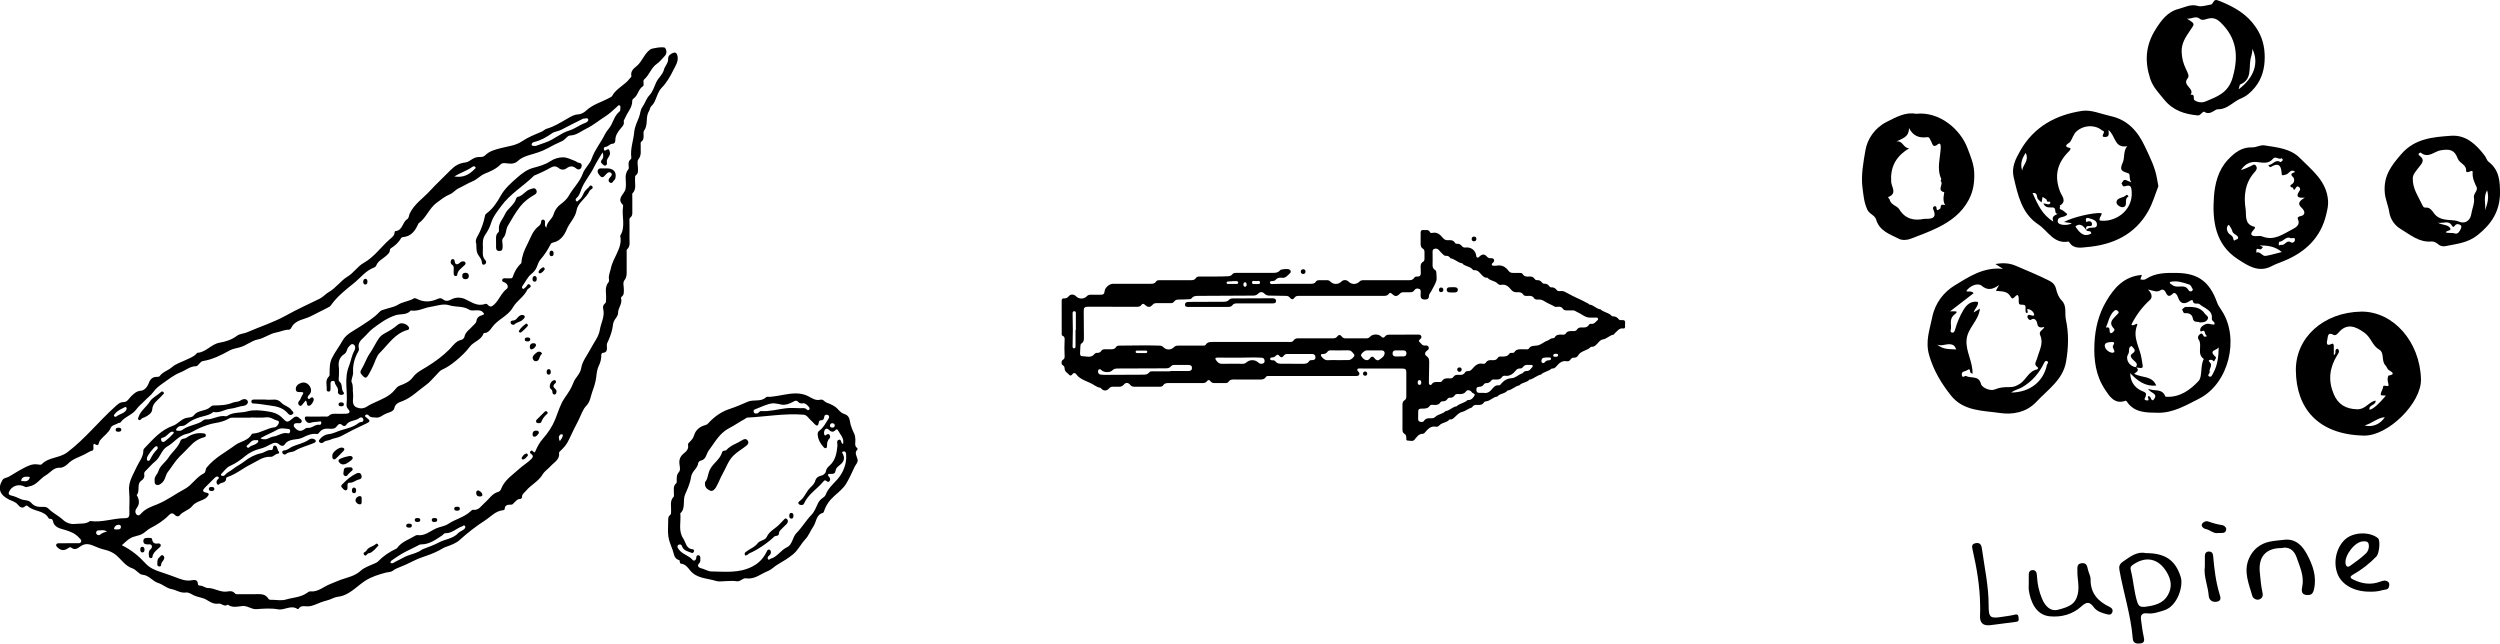 <?xml version="1.0" encoding="UTF-8"?><svg id="Laag_2" xmlns="http://www.w3.org/2000/svg" viewBox="0 0 1606.6 413.61"><g id="Laag_8"><g><path d="m1287.21,172.8c-1.32-.85-2.65-1.7-4.89-3.13,5.42-.91,9.18-.58,13.54,1.31,7,3.02,14.06,5.88,20.87,9.32,2.32,1.18,3.89,2.56,4.58,5.36.65,2.64,1.58,5.37,3.68,7.5,3.39,3.44,1.75,8.17,2.64,12.26,1.96,8.99,1.64,18.32.06,27.23-2.01,11.4-11.76,17.8-19.14,25.68-6.45,6.88-15.54,8.21-23.12,7.1-10.95-1.61-23.64-1.07-31.71-11.31-6.1-7.74-11.09-15.88-13.95-25.79-2.6-9,.28-16.15,1.92-24.34,1.91-9.52,7.65-16.4,14.47-20.57,9-5.5,18.68-12.05,31.03-10.62Zm-18.87,15.62c-4.74,3.65-9.43,7.26-15.19,11.69,2.35-.02,6.31-.61,3.1,1.82-3.68,2.79-2.21,6.03-2.48,9.2-.07.86-.81,2.22.59,2.58,1.28.32,1.78-.84,2.07-1.9,1.22-4.41,2.96-8.61,5.3-12.53,2.11-3.52,4.84-6.06,9.4-5.25.36,2.52-1.83,3.94-2.84,6.79,1.87-1.14,2.85-1.74,4.08-2.48-.75,7.85-8.04,12.45-8.59,20.19-.54,7.55,4.13,14,3.84,21.7-.65-.42-1.29-.59-1.41-.94-.35-1.01.01-2.87-1.98-1.41-1.27.93-3.94.51-3.47,3.19.41,2.35,2.02.1,2.78.55,3.06,1.8,8.12-.71,9.58,5.32.43,1.78,5.47,4.75,8.95,3.28,3.15-1.33,6.16-1.5,9.34-1.45,2.55.04,4.5-.7,6.77-2.21,4-2.67,5.59-8.11,10.87-9.15.24-.05,1.32-.78.24-1.53-2.59-1.78-.65-3.66-.15-5.58,1.26-4.83,4.3-9.58,2.03-14.7-1.31-2.95,1.63-3.23,2.66-5.46-2.49.56-4.24.47-4.61-2.22-.04-.28-.85-4.5-4.07-2.42-.84.55-2.15-.72-2.25-1.76-.16-1.66,1.35-1.5,2.25-1.17,3.19,1.18,1.95-1.18,1.4-1.99-.63-.92-1.9-1.7-3.01-1.93-2.13-.44,1.13,2.75-1.52,2.44-.14-.53-.39-1.01-.37-1.48.16-3.73.18-3.73-3.09-3.85-.87-.03-1.13-.55-1.23-1.36-.19-1.55.4-3.21-.59-4.72-1.77-.45-2.94,4.05-4.56,1.1-2.31-4.2-6.08-3.32-9.55-3.9.43-.79.88-1.6,2.08-3.78-4.57,3.43-7.79,3.38-11.27.51-2.5-2.06-7.64.07-9.84,3.45,1.37.77,3.22-.5,4.74,1.36Zm24.11,63.85c12.07-.09,20.75-7.07,22.96-17.73.18-.89,1.62-1.68.08-2.46-1-.5-1.53.44-1.91,1.24-3.17,6.53-7.64,11.77-14.02,15.51-2.1,1.23-4.64,1.63-7.11,3.44Zm-47.74-30.87c3.53,2.57,5.43,3.01,12.51,3.15-.6-.93-.95-2.11-1.72-2.59-3.49-2.15-7.21,1.08-10.79-.56Z"/><path d="m1387.04,119.73c-1.94,4.87-3.57,10.69-6.44,15.82-8.6,15.34-22.92,21.83-39.64,23.26-3.33.28-8.23,1.39-10.98-2.88-.19-.29-.56-.72-.78-.68-9.44,1.67-13.12-6.93-19.26-10.98-10.76-7.1-13.18-18.89-15.88-30.41-1.52-6.48,1.27-11.78,4.3-17.11,8.8-15.45,23-22.99,39.72-25.5,5.81-.87,12.22,2.03,18.32,3.36,10.97,2.4,17.47,9.82,22.02,19.57,3.18,6.81,6.65,13.47,7.83,21.01.19,1.22.43,2.43.81,4.54Zm-46.25,28.18q-3.59-5.49-7.07-2.36c2.47,3.66,5.25,7.27,10.2,4.51-.11-2.47-2.58-.77-3.27-2.31.73-.45,1.4-1.14,2.19-1.32,1.89-.42,5.04.68,4.73-2.53-.23-2.44-3.1-3.1-5.38-3.75-1.15-.33-1.7.01-1.75,1.12-.02.49.25.98.39,1.48,1.77-1.07,3.51-.64,3.58,1.31.09,2.32-2.95.29-3.69,1.85-.25.54.02,1.33.06,2Zm-14.43-5.22c5.42-3.1,19.18-6.27,24.2-5.72.26,1.73-1.88,2.9-1.17,4.74,9.24,1.46,21.21-5.77,20.55-18.31-.17-3.27-.78-4.86-3.86-3.82-2.38.81-2.03-1.01-2.75-1.88.98-.74,1.16-2.83,3.19-1.84,1.04.51,2.15.9,3.23,1.34-1.73-1.76-.65-5.28-1.77-5.71-3.69-1.43-6.46-1.49-3.78-7.16,1.29-2.72.23-7.22,2.8-10.42-8.25,1.7-7.44-6.9-12.04-10.34.24,2.03.74,4.27-1.75,4.45-3.44.25-1.3-1.79-1.14-3.05.12-.99-.9-.87-1.39-1.28-4.55-3.8-11.63-3.22-15.98.5-2.4,2.05-2.78,4.93-4.48,7.19-.43.57-5.28,2.6.06,3.78.86.19-.13,1.52-.73,2.12-7.75,7.68-9.42,15.92-5.7,25.8,1.07,2.83,4.75,6.2-.21,9.08.91.57-.97,1.86.82,2.49,1.52.53,2.74,1.92,4.08,2.92-1.42,2.84-6.68.84-6.11,5.06.29,2.15,6.49,2.61,9.04.79-1.67-.24-3.21-.46-5.12-.74Zm-14.36-12.61c-1.39-1.21-2.71-1.91-2.86-3.56-.16-1.76-.89-2.84-2.94-2.43,3.21,6.92,5.98,13.86,13.38,18.32-1.53-3.6,1.15-3.95,2.82-5.04-2.77.06-.41-3.83-3.24-4.05-1.93-.15-4.51.62-6.01-2.51,1.72-.26,3.37,1.41,4.43-.24.49-2.03-2.28.1-2.22-1.88.02-.67-1.7-1.4-2.71-2.17-.18,1-.37,2.03-.64,3.55Zm-10.2-31.83c-2.67,3.96-3.6,7.4-2.25,11.34.22-3.65,4.7-6.17,2.25-11.34Z"/><path d="m1376.46,176.66c-.35,1.03-.67,1.96-.99,2.88,1.23.21,2.45.51,3.62-.26,6.09-4.01,12.91-3.98,19.85-3.88,13.61.19,21.09,5.61,25.84,18.98.69,1.94,1.99,3.68,3.13,5.44,11.29,17.4,4.7,46.59-14.82,56.46-8.45,4.27-16.72,9.16-26.33,8.98-7.11-.13-15.06.16-19.88-7.07-.36-.54-.63-.77-1-.63-7.07,2.57-10.44-3.21-13.12-7.22-5.86-8.79-7.31-18.79-6.79-29.64.47-9.87,2.75-18.85,7.54-27.02,4.97-8.49,11.32-16.07,22.94-17.01Zm-4.1,59.43c1.79-1.86.47-3.07-.89-4.28-1.37-1.22-3.22-3.17-1.41-4.37,3.6-2.39.84-3.55-.2-5.09-2.61.92-1.06,3.45-2.16,5.16-2.15,3.34.69,7.92,4.82,8.44,3.02,1.97.35,3.1-1.03,4.29,4.9,2.64,11.63,1.07,14.19,7.55-6.86.66-11.76-2.75-16.73-7.99.14,6.69,4.08,10.13,8.11,11.69,2.54.98,2.09,1.74,1.87,3.12-.16,1.05-1.89,2.3.52,2.69,2.91.47-.19-2.42,1.29-2.71,1.8.09,1.15,2.66,2.92,2.66,4.26-4.6-2.27-4.6-3.12-7.39,3.78,1.79,9-.5,10.96,4.91.06.17.63.2.96.22,8.61.37,15.26-4.62,20.37-10.09,2.7-2.88.98-9.65,3.43-14.21-4.75-3.19-.72-8.73-3.34-12.54-.79-1.15-.38-2.41.76-3.31,1.25-.98,1.76-.3,2.31.87.49,1.04,1.45.7,2.42.24-1.62-.67-1.11-2.58-2.06-3.35-.6-.49-3.01,1.77-2.32-1.24.26-1.14,1.34-1.98,2.72-2.75,2.33-1.3,4.33.18,6.25-.05.89-2.06-1.84-1.78-1.58-4.07.59-5.2-4.94-6.39-8.01-9.1-1.05-.93-3.86.89-4.25-2.21-.07-.56-1.05-.36-1.74.12-3.74,2.62-6.42,1.89-7.74-2.26-.59-1.85-2.15-3.53-3.23-2.43-2.98,3.05-3.79.98-5.01-1.32-.58-1.09-2.01-1.49-2.81-.9-2.37,1.74-4.68.44-8.28-.38,2.75,2.72,3,5.19,1.23,6.79-4.93,4.44-8.73,9.65-11.8,15.63.67,2.11,4.72-2.29,3.57.72-3.04,7.92,1.92,14.33,2.93,21.37.94,6.53,1.93,6.39-3.93,5.58Zm53.47-13.06c-.5,2.13-7.09,1.8-2.19,6.1,1.07.94-.12,1.55-.34,2.25-.6,1.85-1.17.03-1.78-.09-1.79-.34-2.59.47-1.68,1.25,2.59,2.25-.39,4.29.19,6.37.29,1.03-2.06,2.31-.15,3.09,1.28.52,1.78-1.06,2.41-2.2,2.88-5.22,3.48-10.9,3.53-16.77Zm-68.9-8.95c1.16-.6,2.46-1.98,1.62-2.85-4.01-4.13-.45-6.36,1.88-8.98.64-.72,1.85-1.34.47-2.49-.83-.69-1.53-.68-2.32.05-3.12,2.9-3.6,7.09-5.24,10.71,3.57-.97,1.56,2.76,3.02,3.56.13.07.35,0,.57-.02Zm37.49-32.87c.11,1.62,1.06,1.44,1.48,1.82,2.84,2.58,6.91-.36,9.59,2.18.96.91,1.24,2.66,3.09,1.85.33-.14.71-1.07.58-1.23-.84-1.02-.83-2.53-2.55-3.08-3.96-1.28-7.83-2.63-12.19-1.54Zm-36.65,41.24c.52-1.05,2.02-2.82-.74-2.66-1.55.09-4.44.15-4.43,2.29.01,2.76,3.5,4.75,5.03,4.61,2.67-.24-.11-2.65.15-4.25Z"/><path d="m1517.64,200.24c20.49,0,37.5,19.35,38.18,43.42.43,15.22-21.12,36.58-36.62,36.27-29.54-.6-43.56-17.5-43.79-41.88-.2-20.89,17.45-37.41,42.23-37.8Zm12.43,53.77c-.48-1.93,1.21-3.36,1.29-5,.15-2.86,4.37.96,3.51-2.29-.48-1.8-.74-3.4-.11-5.12.05-.13.25-.25.4-.27,4.22-.69,2.26-2.21.32-3.28-1.41-.78-1.59-2.33-2.4-3.13-2.99-2.96-.48-8.18-4.18-10.31-4.35-2.49-5.08-7.57-9.27-10.67-6.05-4.48-11.54-6.24-16.6-.4-1.03,1.18-2.12,2.38-3.55,1.59-3.61-2.01-3.49,1.25-3.79,2.85-.3,1.55-1.4,5.08,2.88,2.97,1.05-.51,1.23.91,1.24,1.78.03,1.76,0,3.53,0,5.38,2.22-.66-.26-3.93,2.57-3.97,1.61,1.67.21,3.16-.52,4.35-4.87,7.92-5.78,15.99-2.14,24.73,2.82,6.77,7.96,9.63,15.11,9.8,5.36.13,7.42-4.8,11.81-5.59.49,3.14-4.72,2.57-3.86,5.94q3.32-.61,10.5-9.11c-1.11-.08-2.17-.16-3.23-.24Zm-10.46,19.38c4.97,1.47,10.34-.93,12.95-5.32-4.82.48-8.03,3.95-12.95,5.32Z"/><path d="m1231.33,73.13c14.91-1.66,28.53,9.85,33.11,22.22,1.91,5.14,4.02,9.96,4.26,15.41.28,6.13-.51,12.02-3.5,17.64-4.57,8.6-11.65,13.82-20.25,18.03-5.61,2.74-11.42,4.82-17.18,7.05-2.18.84-5.37,1.05-7.34.05-5.8-2.95-12.6-5.04-14.76-12.43-.87-2.96-4.31-3.38-5.72-6.51-2.06-4.56-2.39-8.99-3.01-13.7-1.07-8.25.52-16.42,1.83-24.17,1.23-7.32,5.94-14.47,13.64-18.37,6.2-3.14,12.23-6.52,18.91-5.21Zm-4.39,22.2c-8.9,5.23-12.2,12.34-11.59,21.57.21,3.26,4.02,7.36-1.78,9.69-.64.26.67,1.1.75,1.51.68,3.65,4.81,4.08,6.19,6.35,3.87,6.37,9.63,7.47,15.72,6.25,2.01-.4,9.49,1.24,6.19-6.07-.27-.59-.41-1.91.91-2.1.95-.13,1.14.61,1.16,1.37.04,1.43.7,1.35,1.61.67.34-.26.9-.53.94-.85.32-2.32.29-2.33,3.04-1.98-2.21-2.89-.39-8.17-.65-8.23-5.09-1.16-.08-5.34-2.28-7.14-.15-.13.53-1.07.36-1.43-3.03-6.67-.58-13.48-.3-20.18.09-2.2-.65-3.02-1.74-2.12-3.61,2.98-3.53-.49-4.65-2.18-.61-.93-.66-2.55-2.47-2.3-4.88.67-8.9-.7-11.55-5.89-.04,6.15-4.53,6.67-8.14,8.7,4.23-.88,4.23,4.1,8.27,4.37Z"/><path d="m1455.7,93.5c7.94,1.26,16.29,1.98,22.31,8.06,7.8,7.87,17.18,14.77,18.1,27.42.23,3.11-.5,5.88-1.14,8.66-3.44,14.94-13.32,24.33-27.04,29.98-2.73,1.12-5.51,2.06-8.15,3.45-8.45,4.43-15.38-.45-21.75-4.58-14.57-9.45-16.37-24.94-15.26-40.1.59-8.07,2.64-16.99,8.95-23.72,4.32-4.61,9.01-8.2,15.56-7.97,2.94.11,5.46-1.87,8.43-1.2Zm25.46,33.49c-4.39.44-5.85-.61-3.72-3.85.61-.92,1.2-1.76.13-2.79-1.32-1.28-1.97,0-2.42.76-1.37,2.27-1.16-.52-1.87-.58-1.18-.11-2.17-1.16-.65-1.99,2.32-1.25,1.77-3.95,1.11-4.56-2.73-2.49-.3-2.68,1.25-3.49-2.81-2.44-3.94,1.16-5.87,1.67-2.73.72-2.71.95-2.95-1.75-.32-3.59-1.63-5.8-5.7-3.74-.83.42-1.74,1.66-2.74-.67,2.88.21,4.27-4,7.77-1.83.21.13,1.15-.7,1.55-1.24.12-.16-.43-.82-.67-1.26-1.83,1.3-4.04-1.65-5.64.34-2.94,3.65-6.93,2.43-10.44,2.11-4.76-.43-7.71,1.64-10.18,5.12,2.24-.48,4.16-1.61,6.22-2.42,1.08-.43,2.42-2.04,3.56-.08.86,1.48.14,2.62-.93,3.79-6.24,6.85-7.19,15.38-5.85,23.81.6,3.75-1.04,9.72,5.44,11.33,1.39.35.02,1.7-.62,2.44-1.92,2.23-1.59,3.52,1.52,3.64,1.43.05,3.03-.34,4.27.17,7.72,3.16,13.6-1.6,19.69-4.7,1.91-.97,5.03-2.77,3.3-6.36-.54-1.13.52-1.69,1.24-1.83,4.58-.83,2.73-4.05,1.29-5.36-3.2-2.92-1.59-4.48,1.91-6.67Zm-14.78,34.98c-4.37-3.73-9.22-4.23-14.25-4.26.7.34,1.41.69,2.11,1.03-.59.89-1.09,1.88-2.49,1.37-2.52-.92-1.35,1.39-1.89,2.2,2.71-1.05,3.91,2.53,6.21,2.14,3.31-.56,6.55-1.55,10.3-2.48Zm-28.09-9.61c-.88-1.63-3.32-1.9-3.79-4.05-.15-.67-.5-1.33-.88-1.91-.63-.95-1.42-3.28-2.38-.48-.49,1.41.24,3.6,1.64,4.58,1.26.88,2.18,1.56,2.41,3.19.25,1.8,1.23.26,1.86.21.84-.06,1.22-.6,1.14-1.54Zm33.69,3.24c1.53.91,2.68-.22,2.81-1.24.32-2.38-1.92-.89-2.9-1.36-2.82-1.35-4.43,2.28-7.1,2.36-.16,0-.51,1.26-.36,1.82.31,1.17,1.06-.02,1.53.13,2.4.74,3.41-3.3,6.01-1.72Z"/><path d="m1417.55,72.44c-1.91-2.17-2.98,1.92-5.11,1.73-8.51-.75-16.04-3.18-21.7-10.21-3.39-4.22-7.12-7.85-8.93-13.38-3.71-11.32-2.93-21.59,3.49-31.77,3.7-5.87,7.78-11.29,14.5-12.99,3.99-1.01,7.91-3.43,12.65-2.01,2.46.74,5.52-.49,8.3-.86.3-.04.68-.22.83-.46,1.84-2.86,1.91-3.04,5.36-1.62,9,3.69,17.06,8.13,22.89,16.84,4.14,6.19,5.58,12.38,5.57,19.16-.01,6.89-1.62,13.48-6.17,19.15-2.52,3.14-5.55,5.83-8.99,7.19-5.11,2.02-8.64,7.09-14.97,7.01-2.04-.02-4.05,3.33-7.72,2.22Zm-12.13-60.42c5.61,3.45,5.05,3.08,1.68,8.08-2.58,3.82-5.29,7.77-5.08,13.34.15,4.07,1.09,7.43,2.71,10.86.93,1.96,2.46,4.5,1.18,5.99-3.95,4.58,4.83,6.55,1.79,10.61,3.35-.59,1.42,2.7,2.56,3.49,2.14,1.49,4.84,1.77,7.14.81,7.45-3.11,14.58-5.51,17.38-15.34,4.12-14.48,2.37-25.61-7.7-35.41-3.19-3.1-5.79-3.26-9.24-2.16-1.44.46-2.93.81-4.04-.13-2.73-2.3-5.03.06-8.37-.14Zm33.2,45.4c10-7.54,13.24-17.01,8.85-25.98.04,2.75-.77,4.51-1.17,6.46-1.18,5.75,1.08,13.17-6.61,16.39-.48.2-.52,1.46-1.06,3.13Z"/><path d="m1606.6,124.2c-.16,11.45-5.32,19.71-14.44,26.92-6.37,5.04-13.27,5.54-20.29,7-1.67.35-3.43.25-5.01-1.18-1.1-.99-2.9-1.88-4.29-1.75-7.97.72-13.61-4.33-19.68-7.95-3.89-2.32-6.75-6.19-7.47-11.03-.64-4.29-2.57-8.04-2.9-12.76-.76-10.77,4.46-17.26,10.68-24.46,8.67-10.03,20.41-10.92,32-11.74,9.58-.67,16.1,5.61,21.58,12.76.95,1.25,1.35,3.09,2.52,3.98,6.83,5.19,7.34,12.53,7.3,20.21Zm-14.97-3.84c-1.51-3.08-2.89-6.13-2.6-9.72.1-1.21-1.25-.82-2.01-.32-.94.61-2.3.23-2.23-.4.46-4.19-4.13-4.81-5.33-7.99-2.14-5.69-4.98-6.26-10.84-5.38-4.26.63-8.2,5.61-13.03,1.47-.05-.04-2.37.75-.78,1.93,4.23,3.16,1.11,5.5-.72,8.01-1.49,2.04-3.45,3.93-3.54,6.61-.22,6.6,3.64,11.8,6.26,17.42.45.95.92,1.5,1.91,1.4,2.85-.28,4.21,1.97,5.49,3.7,1.69,2.29,3.79,3.3,6.38,3.88,3.11.7,6.7.22,9.32,1.34,5.37,2.27,7.8-1.94,8.17-4.48.53-3.59,2.35-7.35,1.78-10.58-.54-3.01,2.55-4.34,1.77-6.9Zm-19.9,28.98c1.92.69,3.89.06,5.85.7,1.88.61,2.98-1.18,3.75-2.81.4-.84.71-1.92.01-2.48-1.17-.94-2.82-1.07-3.73.22-.76,1.09-1.31,1.07-1.8.19-2.12-3.85-5.32-1.5-9.14-1.99,3.31,1.65,6.63,1.14,7.94,3.47,1.02,1.82-2.33,1.26-2.88,2.7Zm25.24-14.13c1.33-3.86,2.85-7.75,1.35-12.93-2.69,4.63-.7,8.95-1.35,12.93Z"/><path d="m1378.8,355.44c12.65,0,19.18,4.44,22.63,15.39,1.79,5.68-1.98,18.69-10.72,21.41-3.56,1.11-7.05,2.37-10.79,1.93-3.55-.41-4.46,1.2-3.99,4.3.55,3.65.89,7.35,1.75,10.92.52,2.14.3,3.74-1.85,4.07-2.25.35-4.97.19-5.22-2.93-1.19-15.1-5.98-29.49-8.6-44.3-.38-2.18.03-3.74,2.24-5.27,4.71-3.28,9.15-6.74,14.54-5.53Zm-.62,34.55c5.82-.75,11.62-1.79,14.92-7.46,3.03-5.2,2.23-10.2-.93-15.28-5.16-8.28-12.93-10.01-21.01-4.63-1.82,1.21-2.32,1.89-1.78,4.01,1.69,6.61,1.99,13.47,4.06,20.09,1.02,3.26,2.33,3.3,4.73,3.28Z"/><path d="m1466.21,352.2c-10.29.02-14.89,5.82-13.98,15.43.42,4.4.77,8.89,1.73,13.12.64,2.84-.64,3.95-2.17,4.49-1.56.55-3.88-.56-4.33-2.18-2.23-7.85-5.82-15.67-2.22-24.06,2.54-5.9,7.22-9.63,13.29-10.91,3.03-.64,6.27-.83,9.42-1.21,7.28-.88,11.64,3.82,14.58,9.29,3.7,6.89,6.43,14.21,4.53,22.53-.7,3.07-1.94,3.84-4.63,3.67-3.58-.22-3.43-2.93-2.97-5.1,1.48-6.92-1.47-12.94-3.58-19.09-1.65-4.8-5.18-7.09-9.67-5.98Z"/><path d="m1522.68,380.22c-9.96,0-17.72-4.51-20.43-11.26-2.95-7.32-1.04-16.64,4.51-22.05,5.15-5.02,16-5.54,21.42-1.03,1.67,1.39.8,9.84-.93,11.64-4.49,4.69-9.57,8.61-15.18,11.79-3.03,1.72-.71,2.65.41,3.21,5.4,2.68,11.1,3.45,16.86,1.38,1.92-.69,3.6-1.37,5.36.03.99.78.78,1.97.58,2.97-.47,2.36-2.52,1.85-4.18,2.35-3.14.95-6.27,1.06-8.42.98Zm-3.93-32.33c-5.28.04-12.16,8.94-11.41,14.26.31,2.21,1.64,2.4,2.89,1.53,3.52-2.47,7.03-5.02,10.13-7.96,1.55-1.47,2.38-3.94,1.79-6.23-.41-1.58-2.08-1.72-3.4-1.6Z"/><path d="m1303.76,375.39c0-1.61,0-3.23,0-4.84-.01-1.82-.14-3.93,2.23-4.17,2.78-.28,2.96,2.27,3.06,4.03.27,4.98,1.28,9.68,3.22,14.3,2.16,5.16,5.69,8.29,10.06,7.2,7.93-1.98,11.4-3.87,12.86-9.82,1.29-5.26-.31-10.14-.18-15.19.05-2.09-.49-4.53,2.65-4.95,2.85-.38,3.63,1.33,4.06,3.76.4,2.22,1.81,4.38,1.77,6.54-.14,8.95,4.72,14.21,12.22,17.77,1.48.7,2.35,1.9,1.74,3.44-.53,1.36-1.4,1.81-3.34,1.31-3.37-.86-6.5-1.77-8.64-4.64-2.51-3.36-4.34-3.67-7.87-.44-5.56,5.08-12.82,7.12-20.39,6.37-8.92-.88-12.36-9.53-13.43-16.9-.18-1.23-.03-2.51-.02-3.76Z"/><path d="m1272.51,388.7c-.17-11.88-2.15-23.54-4.77-35.07-.53-2.33-.83-3.95,1.69-4.52,2.51-.57,3.82.49,4.21,3.36,1.67,12.24,4.39,24.32,4.34,36.8-.03,7.7,1.14,8.32,8.53,7.15,2.78-.44,5.6-.73,8.32-1.42,1.85-.47,2.25.47,2.35,1.76.09,1.12.58,2.58-1.41,2.83-5.6.7-11.18,1.52-16.78,2.18-4.9.58-6.91-1.79-6.52-6.6.17-2.14.03-4.31.03-6.46Z"/><path d="m1416.92,364.11c0-2.66-.04-4.8.01-6.95.04-1.67.95-2.72,2.63-2.72,1.67,0,2.54,1.01,2.68,2.69.72,8.39,1.7,16.72,4.18,24.83.4,1.33,1.53,4.07-1.63,4.7-3.11.63-5.17-1.12-5.37-3.74-.49-6.5-3.41-12.67-2.5-18.81Z"/><path d="m1425.39,342.54c-2.83.58-5.1-2.07-8.05-2.6-1.11-.2-2.93-1.63-2.3-3.07.56-1.27,2.43-2.32,4.01-1.76,2.98,1.06,5.94,1.92,9.09,2.36,1.17.16,2.81,1.52,2.49,3.04-.56,2.65-2.98,1.85-5.24,2.03Z"/><path d="m1367.85,126.37c-3.24,1.25.05,5.94-3.36,6.75-1.72.4-4.36-1.57-4.35-2.89.04-3.55,4.37-2.79,6.23-4.82.59-.64,1.16.19,1.48.96Z"/><path d="m1413.62,207.22c-1.31-.93-3.99.63-4.52-2.99-.26-1.76-2.18-3.21-4.51-2.95-1.83.21-1.61-1.55-2.32-2.42.79-.57,1.59-1.62,2.38-1.63,4.52,0,9.27-.17,12.16,4.23.75,1.14,3.08,1.95,1.77,3.93-1.02,1.55-2.73,1.85-4.95,1.81Z"/></g></g><g id="Laag_9"><g><path d="m843.42,241.63c-9.29,0-18.59,0-27.88,0-.75,0-1.58-.11-2.02.62-1.02,1.65-2.57,1.67-4.24,1.66-5.45-.04-10.91,0-16.36-.03-1.33,0-2.52.08-3.34,1.37-.52.81-1.42.94-2.34.93-2.22-.01-4.44-.02-6.67,0-1.07.01-1.98-.2-2.64-1.14-.7-1-1.53-1.1-2.27-.07-.77,1.07-1.82,1.22-3.02,1.22-7.21-.02-14.41,0-21.62-.02-1.41,0-2.66.08-3.51,1.44-.46.74-1.29.91-2.14.91-5.52,0-11.04-.01-16.57,0-1.11,0-1.88-.46-2.59-1.3-1.22-1.44-2.78-1.52-3.92-.13-.92,1.12-1.97,1.5-3.34,1.44-1.21-.06-2.42.02-3.64-.02-1.08-.03-1.89.28-2.63,1.15-1.47,1.73-3.46,1.68-5.02.03-.14-.15-.24-.43-.39-.45-2.55-.31-4.38-2.15-6.62-3.13-2.45-1.07-5-2.04-7.17-3.67-.53-.4-1.02-.9-1.41-1.43-.96-1.3-1.88-1.94-3.11-.27-.38.52-1.2.82-1.61.34-1.13-1.33-3.11-2.05-3.18-4.17-.03-.99-.28-1.73-1.3-2.28-.97-.52-.84-2.85.18-3.4,1.04-.57,1.17-1.38,1.12-2.36-.18-3.5-.18-7,0-10.5.05-1.04-.01-2.07-1.21-2.51-.78-.29-.66-.95-.66-1.52-.02-7,0-14.01-.03-21.01,0-1.13.46-1.64,1.54-1.57,1.33.09,2.24-.45,3.1-1.48,1.16-1.39,3.31-1.24,4.63.14,1.83,1.9,5.05,1.93,6.87-.02.71-.76,1.53-1.02,2.52-1.01,2.15.02,4.31-.05,6.46.01,1.57.04,2.34-.53,2.46-2.18.17-2.36,3.06-4.86,5.48-4.86,8.08-.02,16.16-.02,24.24,0,1.34,0,2.52-.1,3.33-1.39.63-1,1.71-.92,2.73-.92,6.53,0,13.06-.02,19.6.01,1.34,0,2.51-.1,3.32-1.39.66-1.06,1.83-.96,2.92-.98,5.86-.07,11.72.15,17.57-.16,1.14-.06,2.11-.24,2.84-1.2.74-.99,1.83-.99,2.93-.98,7.74,0,15.49,0,23.23,0,1.71,0,3.32-.08,4.53-1.62.67-.85,5.06-1.13,6.01-.56,1.01.61,1.26,1.69.47,2.37-1.55,1.35-2.77,3.37-5.39,2.96-1.5-.24-2.94.13-4.01,1.41-.45.54-1.14.66-1.84.69-.73.03-1.72-.04-1.68.98.05,1.14,1.12.96,1.89.95,2.02-.03,4.04-.16,6.06-.17,6.13-.03,12.26-.03,18.38,0,1.28,0,2.39-.14,3.15-1.33.42-.66,1.12-.95,1.91-.96,1.82,0,3.64,0,5.45,0,.78,0,1.4.32,1.96.88,1.97,2,5.1,2,7.04.04,1.31-1.32,3.36-1.32,4.67,0,1.95,1.96,5.09,1.98,7.03-.04.87-.91,1.9-.89,2.97-.89,9.5,0,18.99-.02,28.49.02,1.48,0,2.79-.09,3.68-1.52.46-.75,1.32-.87,2.16-.85,1.6.04,2.14-.87,2.1-2.31-.03-1.08-.04-2.15-.1-3.23-.09-1.61-.01-3.08,1.65-4.01.69-.38.81-1.2.81-1.97,0-1.41,0-2.83,0-4.24,0-.86-.21-1.65-.97-2.1-1.29-.76-1.54-1.92-1.51-3.28.04-2.29.04-4.58.01-6.87-.02-1.32.43-2.04,1.88-1.87,1.49.17,3.26-.59,4.15,1.44.21.48.98.51,1.49.4,3.14-.7,5.09,1.18,6.81,3.26.94,1.13,1.95,1.53,3.31,1.43,1.72-.13,3.39-.08,4.42,1.69.24.41.73.64,1.22.6,1.49-.11,2.54.52,3.43,1.69.81,1.07,2.11.67,3.22.69,2.96.06,5.39,2.19,5.76,5.14.07.54.08,1.11.69,1.34.63.23.97-.24,1.37-.61,1.84-1.75,3.34-1.78,4.92.09.78.92,1.66,1,2.7.96.7-.03,1.38.13,1.72.82.39.78.02,1.43-.55,1.98-.44.42-1.06.83-.75,1.5.35.76,1.15.5,1.81.51.4,0,.82.04,1.21-.04,3.28-.64,5.73.72,7.62,3.26.83,1.12,1.82,1.46,3.12,1.4,1.34-.06,2.69,0,4.04,0,.77,0,1.6.09,2,.76.97,1.62,2.46,1.69,4.05,1.57,1.5-.11,2.8.16,3.67,1.56.29.47.78.79,1.36.75,1.47-.09,2.61.43,3.43,1.68.27.41.73.64,1.22.61,1.48-.08,2.61.46,3.42,1.71.26.41.72.67,1.21.63,1.58-.13,2.64.61,3.59,1.81.77.96,2.01.58,3.06.56,1.48-.03,2.51.75,3.76,1.39,2.21,1.13,4.38,2.4,6.69,3.37,2.42,1.01,4.7,2.33,7.04,3.53.17.09.25.43.39.44,2.61.16,4.21,2.55,6.68,2.99.13.02.32-.04.4.04,1.88,1.8,4.62,2.01,6.6,3.61.41.34.72.92,1.29.89,1.71-.09,2.92.66,3.94,1.98.49.64,1.38.49,2.1.44,1.52-.1,2.07.57,1.91,2.03-.08.73-.04,1.48-.03,2.22.01.74-.34,1.25-1.07,1.13-2.78-.46-3.96,1.8-5.64,3.22-.25.21-.4.71-.64.75-2.59.38-4.34,2.67-6.85,3.07-2.07.33-2.85,2.11-4.16,3.26-.9.79-1.65,1.54-2.92,1.48-.26-.01-.64-.04-.78.11-2.28,2.51-6.38,2.32-8.18,5.55-.54.96-1.44,1.39-2.55,1.32-.97-.06-1.68.36-2.21,1.15-.58.85-1.42,1.37-2.41,1.17-3.05-.62-4.93,1.16-6.65,3.19-.8.95-1.63,1.58-2.9,1.48-.07,0-.16-.02-.2.01-1.9,1.74-4.61,1.98-6.58,3.58-.1.08-.16.28-.26.3-2.54.48-4.41,2.4-6.82,3.15-.19.06-.5-.05-.59.06-1.7,1.98-4.62,1.75-6.4,3.56-.05.05-.08.13-.14.15-2.6.51-4.45,2.62-6.99,3.23-.19.05-.51-.05-.59.06-1.59,2.14-4.6,1.81-6.35,3.65-.09.1-.18.27-.28.28-2.65.22-4.32,2.68-6.9,3-.63.08-1.27.16-1.6.71-1,1.68-2.59,1.74-4.25,1.63-1.35-.09-2.56.08-3.32,1.39-.07.11-.17.26-.28.29-2.17.58-3.97,2.29-5.94,2.75-2.34.55-3.51,2.07-4.97,3.41-.88.81-1.6,1.61-2.89,1.51-.2-.02-.51-.05-.59.06-1.61,2.1-4.61,1.78-6.33,3.64-.65.7-1.42,1.14-2.32.96-3.05-.61-4.88,1.23-6.64,3.21-.49.56-.92,1.34-1.7,1.33-2.78-.03-3.9,2.07-5.42,3.83-1.13,1.31-2.89.53-4.36.53-1.22,0-.85-1.17-.9-1.89-.07-.99-.23-1.88-1.17-2.42-1.17-.67-1.3-1.77-1.3-2.97.01-5.19.02-10.37,0-15.56,0-1.27.17-2.4,1.4-3.12,1.01-.59,1.08-1.6,1.07-2.65-.02-4.98-.02-9.96,0-14.95,0-2.23-.41-2.7-2.71-2.71-9.02-.03-18.05-.03-27.07-.04-.59,0-1.28-.19-1.64.48-.31.58.12,1.02.49,1.41.58.61,1.1,1.26.61,2.14-.47.84-1.32.78-2.14.78-9.29,0-18.59,0-27.88,0,0,.01,0,.02,0,.04Zm-128.47-44.49c-5.32,0-10.64.04-15.96-.02-1.8-.02-2.58.67-2.55,2.5.08,5.65.06,11.31.13,16.97.02,1.59.04,3.09-1.54,4.1-.6.38-.7,1.11-.73,1.81-.06,1.41-.15,2.82-.2,4.23-.03.91.09,2.14,1.05,2.13,2.8,0,5.93,1.53,8.25-1.39.4-.5.98-.73,1.61-.7,1.17.06,2.09-.29,2.75-1.31.47-.73,1.24-1,2.1-.99,1.14,0,2.29-.05,3.43,0,1.59.06,3.07.02,4.06-1.58.51-.83,1.5-.77,2.39-.78,8.41-.04,16.83-.28,25.24,0,.97.03,1.82.16,2.56.93,1.97,2.06,5.02,2.07,6.97,0,.79-.84,1.73-.92,2.76-.92,5.12,0,10.24,0,15.35,0,.8,0,1.76.17,2.24-.6,1.12-1.81,2.81-1.76,4.61-1.76,16.23.02,32.46.02,48.68,0,1.12,0,2.36.24,3.11-.94.8-1.27,1.99-1.41,3.34-1.41,7.27.03,14.54,0,21.82.02,1.2,0,2.21-.13,2.99-1.23.84-1.19,1.93-1.19,2.82,0,.62.82,1.31,1.25,2.37,1.24,4.51-.04,9.02-.03,13.53,0,.94,0,1.63-.31,2.28-1.02,1.67-1.85,5.47-1.95,7.2-.16.95.99,1.7.98,2.47-.06.74-1,1.75-1.11,2.87-1.11,6.06,0,12.12-.04,18.18-.07.9,0,1.82-.01,2.23.98.37.9-.14,1.53-.8,2.08-.49.4-1.05,1.03-.47,1.51,1.12.94,1.78,2.65,3.69,2.45.97-.1,1.96-.04,2.35,1.08.39,1.12-.34,1.69-1.15,2.29-1.35,1.01-1.58,2.53-.31,3.37,1.79,1.18,1.85,2.74,1.79,4.56-.13,4.1-.15,8.21-.2,12.31,0,.61-.05,1.25.56,1.63.49.3.99.09,1.24-.31,1-1.6,2.55-1.51,4.12-1.49.93.01,2.01.23,2.6-.7,1.04-1.65,2.59-1.7,4.25-1.64,1.06.04,2.23.21,2.94-.87.81-1.24,1.95-1.49,3.33-1.38,1.64.13,3.24.11,4.24-1.61.35-.6,1.07-.84,1.77-.79,1.29.09,2.08-.55,2.88-1.49,1.77-2.08,3.72-3.89,6.84-3.22.76.16,1.51-.13,1.93-.83.87-1.44,2.23-1.58,3.7-1.49,1.52.1,2.96.03,3.88-1.51.36-.6,1.05-.83,1.76-.82,2.14.03,4.34.3,5.75-1.93.28-.44.96-.41,1.51-.43.54-.02,1.24.11,1.53-.34,1.69-2.68,4.35-1.83,6.75-1.96.92-.05,2.13.37,2.68-.48,1.36-2.1,3.41-1.64,5.37-1.95,2.42-.37,4.22-2.34,6.6-3.13,1.09-.36,2-1.61,3.47-1.54.49.02.97-.21,1.21-.63,1.05-1.75,2.71-1.74,4.44-1.69.93.03,2.01.23,2.6-.7,1-1.58,2.48-1.63,4.07-1.59,1.12.03,2.36.25,3.11-.93.75-1.16,1.83-1.48,3.13-1.4,1.78.12,3.52.14,4.6-1.72.27-.47.9-.68,1.44-.6,1.86.27,2.75-1.16,3.89-2.14.36-.31.7-.68.51-1.22-.22-.63-.77-.68-1.33-.68-1.41.02-2.83.12-4.24.04-2.97-.17-5.06-2.43-7.68-3.47-.9-.36-1.64-1.2-2.8-1.16-1.41.05-2.83,0-4.24,0-.93,0-1.77-.24-2.28-1.04-.71-1.12-1.72-1.39-2.95-1.32-.8.05-1.8.28-2.39-.09-1.93-1.21-4.15-1.93-6-3.1-1.39-.88-2.54-1.51-4.14-1.44-1.14.05-2.42.19-3.13-.94-.87-1.39-2.13-1.43-3.52-1.41-1.19.02-2.58.34-3.37-.84-1-1.49-2.38-1.6-3.9-1.49-1.57.11-2.77-.29-3.86-1.62-1.61-1.97-3.46-3.76-6.45-3.12-.89.19-1.67-.23-2.34-.92-1.75-1.82-4.71-1.57-6.37-3.62-.09-.11-.39-.07-.59-.06-1.19.06-1.92-.61-2.75-1.39-1.54-1.45-2.64-3.68-5.34-3.43-.53.05-.93-.47-1.31-.86-1.76-1.82-4.73-1.54-6.35-3.62-.08-.11-.4-.01-.59-.06-2.47-.63-4.28-2.7-6.85-3.1-.05,0-.1-.09-.14-.14-.67-1.06-1.61-1.56-2.89-1.47-.63.04-1.18-.22-1.62-.69-.93-.97-1.95-1.86-2.78-2.9-.86-1.09-1.94-1.23-3.07-.86-1.2.4-1.07,1.56-1.06,2.57.01,2.42.1,4.85,0,7.27-.06,1.52.08,2.79,1.53,3.65.68.4.89,1.17.9,1.94.01,1.82.47,3.81-.11,5.41-.85,2.31-2.2,4.47-3.36,6.68-.48.9-1.3,1.6-1.3,2.76,0,1.93-1.26,2.3-2.86,2.27-1.66-.03-2.48-.87-2.51-2.5-.01-.6.07-1.21.08-1.81.02-1.01.17-2.17-1.06-2.56-1.13-.36-2.28-.31-3.03.89-.64,1.03-1.61,1.33-2.77,1.3-1.41-.03-2.83,0-4.24,0-.84,0-1.54.18-2.18.82-2.06,2.08-3.11,2.12-5.2.2-.63-.58-1.37-.96-1.89-.18-1.11,1.65-2.7,1.5-4.32,1.5-17.78,0-35.55,0-53.33-.01-1.24,0-2.35.02-3.17,1.25-.83,1.23-1.97,1.15-2.81-.02-.73-1.01-1.63-1.23-2.78-1.24-3.5-.02-7-.15-10.5-.17-1.21,0-2.18-.3-3.07-1.19-1.4-1.4-2.8-1.4-4.2.02-.96.97-2.03,1.16-3.29,1.17-11.71.05-23.43.14-35.14.18-1.6,0-3.08.04-4.16,1.47-.43.56-1.13.67-1.83.69-2.09.06-4.17.2-6.26.19-1.35,0-2.5.16-3.33,1.41-.58.88-1.58.91-2.55.91-2.9,0-5.79,0-8.69,0-.91,0-1.67.16-2.35.89-1.87,2.02-3.04,2.03-5.2.07-.77-.69-1.45-.77-2.03.08-.8,1.17-1.91,1.32-3.18,1.31-5.18-.03-10.37-.01-15.55,0Zm196.42,69.73h-.02c0,.67,0,1.34,0,2.02.01.9.08,1.85,1.13,2.12.9.23,2.01.41,2.6-.51,1.09-1.7,2.68-1.8,4.42-1.72,1.07.05,2.02-.02,2.93-.92,1.82-1.78,4.73-1.74,6.53-3.67.07-.07.26-.02.39-.05,2.51-.51,4.23-2.77,6.83-3.08.1-.01.17-.21.27-.29,1.97-1.6,4.72-1.81,6.59-3.62.15-.14.52-.05.79-.06,1.85-.11,2.92-1.5,3.69-2.8.82-1.38-1.24-1.39-1.7-2.26-.09-.17-.24-.33-.39-.46-1.12-1.04-2.5-1.16-3.36,0-1.22,1.62-2.73,1.72-4.45,1.66-.99-.03-2.08-.2-2.75.82-.73,1.12-1.73,1.63-3.07,1.54-.64-.04-1.22.2-1.58.74-.73,1.12-1.72,1.64-3.06,1.56-.64-.04-1.23.22-1.57.76-.92,1.48-2.32,1.63-3.87,1.58-.98-.03-2.22-.39-2.86.53-1.23,1.8-2.93,1.85-4.8,1.82-2.37-.04-2.76.45-2.69,2.88.01.47,0,.94,0,1.41Zm-159.25-28.24c0-.07,0-.13,0-.2,3.84,0,7.68-.01,11.51,0,1.42,0,2.41-.47,2.37-2.05-.04-1.5-1.05-1.85-2.35-1.84-2.96.02-5.93.02-8.89,0-.84,0-1.63.12-2.18.82-.94,1.2-2.2,1.34-3.61,1.35-10.3.01-20.61.09-30.91.11-1.27,0-2.31.24-3.26,1.21-1.44,1.48-5.07,1.44-6.69.09-.55-.46-1.01-1.2-1.89-.72-.53.29-.62.86-.58,1.42.06.87.43,1.66,1.31,1.83,1.05.21,2.14.25,3.21.25,8.01-.03,16.03-.1,24.04-.11,1.66,0,3.2,0,4.35-1.5.58-.76,1.57-.66,2.45-.66,3.7,0,7.41,0,11.11,0Zm78.37-4.85c2.02,0,4.04-.02,6.06,0,1.82.02,3.65.2,4.8-1.74.36-.6,1.16-.61,1.85-.61,1.35.01,2.26-.5,2.16-2-.09-1.41-.95-1.94-2.31-1.94-5.25.02-10.5.02-15.75,0-.94,0-1.7.22-2.25,1.05-.89,1.34-1.89,1.39-2.92.13-.61-.74-1.29-1.06-2.02-.24-.77.87-1.68,1.29-2.83,1.3-.58,0-1.07.29-1.02.98.05.57.51.75,1,.8.8.08,1.78-.09,2.28.6,1.32,1.86,3.21,1.66,5.09,1.64,1.95-.02,3.9,0,5.86,0Zm122.94,18.67c1.82.39,3.56-.22,5.09-2.03,1.2-1.42,2.41-3.12,4.79-2.79.67.09,1.09-.7,1.54-1.2,1.79-2,3.74-3.22,6.7-3.39,2.45-.14,4.44-2.48,6.95-3.2.05-.02.09-.09.13-.15.63-.9,1.49-1.27,2.59-1.27,1.81.01,2.6-1.52,3.6-2.62.5-.55.03-1.34-.67-1.28-1.85.16-3.98-.67-5.4,1.32-.5.7-1.23,1.03-2.1.99-1.03-.05-1.77.37-2.43,1.16-1.81,2.17-3.85,3.94-7,3.5-.75-.1-1.54.12-1.97.8-.98,1.54-2.44,1.69-4.06,1.62-.98-.04-2.13-.3-2.83.65-.88,1.19-1.97,1.75-3.44,1.69-.57-.03-1.05.3-1.36.77-.74,1.12-1.73,1.58-3.07,1.56-1.27-.02-1.79.77-1.73,1.97.06,1.16.52,1.94,1.83,1.92.81-.01,1.61,0,2.83,0Zm-93.77-21.02h0c2.36-.01,4.71.04,7.07-.03,1.71-.05,4.28-2.66,3.56-3.55-1-1.24-1.89-2.78-3.95-2.72-3.63.09-7.27.03-10.91.02-.9,0-1.78.05-2.34.89-.7,1.04-1.63,1.46-2.91,1.44-1.39-.03-1.71.76-.84,1.79,1.09,1.3,2.27,2.38,4.26,2.2,2-.18,4.04-.04,6.06-.04Zm-63.11-1.58c-2.29,0-4.58,0-6.86,0-2.29,0-4.57-.05-6.86-.04-.91,0-2.38-.01-1.5,1.39.84,1.33,2,2.65,4.02,2.6,4.44-.1,8.88-.04,13.32-.02.92,0,1.66-.26,2.36-.9,2.08-1.91,5.48-1.89,7.59.07,1.04.97,2.16,1.1,3.32.51.83-.42.82-1.32.64-2.15-.31-1.38-1.37-1.41-2.51-1.47-4.51-.26-9.01.01-13.52.02Zm86.72-4.68h0c-1.55-.01-3.1-.01-4.64-.01-.13,0-.27,0-.4.01-1.56.15-4.05,2.52-3.52,3.47.64,1.15,1.57,2.25,2.86,2.69,1.18.41,2.16-.07,2.91-1.19.74-1.11,1.84-1.24,2.66-.11.87,1.2,2.11,1.99,3.22,1.18,1.38-1.01,3.16-1.98,3.44-3.96.18-1.24-.53-2.06-1.88-2.08-1.55-.02-3.1,0-4.64,0Zm-192.09-13.08c.07,0,.13,0,.2,0,0-3.35,0-6.71,0-10.06,0-.85.18-2.03-1.03-2.02-1.19,0-1.07,1.17-1.05,2.02.19,6.64.21,13.28-.01,19.93-.03.78-.15,1.9.93,1.9,1.06,0,.96-1.11.96-1.9.02-3.29,0-6.58,0-9.86Zm208.11,16.96c.94,0,1.88.04,2.82-.01,1.13-.06,1.69-.77,1.72-1.84.03-1.17-.52-1.97-1.76-2-1.81-.05-3.62-.06-5.43,0-1.25.04-1.75.9-1.71,2.05.03,1.08.62,1.76,1.75,1.81.87.04,1.74,0,2.62,0Zm94.68.66c-.44.04-1.19.05-1.91.19-.9.18-1.33.85-1.45,1.72-.08.62-.04,1.26.58,1.59.86.46,1.38-.22,1.87-.74.65-.69,1.44-.91,2.35-.93.74-.01,1.43-.3,1.32-1.15-.1-.79-.89-.64-1.47-.68-.33-.02-.67,0-1.3,0Zm-202.01-49.05s0,.05,0,.08c-.94.05-1.88.08-2.82.17-.5.05-.94.27-.87.88.05.47.44.69.86.69,1.88.02,3.77.02,5.65,0,.52,0,.91-.35.91-.9,0-.54-.38-.88-.91-.9-.94-.04-1.88-.01-2.82-.01Zm-58.53,46.24c.94,0,1.88.02,2.82,0,.48-.02.98-.16,1.03-.75.05-.61-.41-.84-.9-.85-1.88-.03-3.76-.03-5.64,0-.49,0-.96.22-.93.83.03.6.51.75,1,.77.87.03,1.75,0,2.62.01Zm73.79-44.32c.91-.24,2.46.44,2.5-.93.04-1.61-1.59-1.01-2.52-1.01-.94,0-2.6-.6-2.58.94.02,1.53,1.69.7,2.6.99Zm106.16,63.21c-.09-.77-.24-1.57-1.22-1.53-.83.03-1.07.74-1.08,1.46-.02.78.16,1.59,1.11,1.63.98.04,1.12-.78,1.2-1.55Zm86.27-16.51c.68-.08,1.61.06,1.66-.98.05-.95-.79-.92-1.46-.94-.77-.02-1.6.04-1.68,1.01-.09,1.05.82.82,1.48.91Zm-199.46-44.98c.83-.2,1.01-.83.95-1.54-.06-.68-.25-1.44-1.12-1.36-.82.08-.97.83-.96,1.53.01.72.27,1.31,1.13,1.37Z"/><path d="m837.51,176.09c-.93-.05-1.53-.51-1.56-1.48-.03-.95.5-1.54,1.46-1.57.95-.03,1.54.49,1.57,1.46.03.96-.51,1.48-1.47,1.59Z"/><path d="m947.15,155.08c-.97-.12-1.45-.68-1.39-1.63.06-.96.66-1.46,1.61-1.4.96.06,1.47.66,1.41,1.61-.07.95-.67,1.41-1.62,1.42Z"/><path d="m878.64,240.06c-.02.78-.36,1.32-1.15,1.39-.84.07-1.47-.3-1.54-1.19-.07-.84.39-1.44,1.25-1.51.89-.08,1.3.51,1.45,1.31Z"/><path d="m806.15,194.99c-3.77,0-7.54.02-11.31-.01-1.14-.01-2.12.17-2.84,1.16-.66.9-1.66,1.09-2.7,1.09-8.55.02-17.1.04-25.64.04-1.06,0-2.19-.18-2.13-1.55.05-1.37,1.14-1.69,2.32-1.7,7.4-.04,14.81-.09,22.21-.09,1.47,0,2.79-.1,3.83-1.32.61-.71,1.53-.82,2.42-.83,8.48-.05,16.96-.09,25.44-.11,1.18,0,2.27.42,2.28,1.75.01,1.48-1.25,1.55-2.35,1.56-3.84.02-7.67,0-11.51,0h0Z"/><path d="m933.4,187.98c-.73-.03-1.48,0-2.2-.11-.89-.13-1.47-.68-1.47-1.62,0-.95.58-1.53,1.47-1.61,1.2-.1,2.4-.08,3.61-.06,1.11.02,2.05.41,2.05,1.69,0,1.31-.96,1.63-2.06,1.67-.47.02-.94,0-1.4,0,0,.01,0,.03,0,.04Z"/><path d="m925.9,184.76c1.01,0,1.55.46,1.64,1.3.1.92-.36,1.56-1.32,1.67-.89.1-1.39-.43-1.48-1.27-.1-.93.37-1.51,1.16-1.69Z"/><path d="m938.01,238.97c-.89-.03-1.42-.5-1.53-1.33-.11-.87.38-1.43,1.24-1.51.94-.1,1.59.33,1.6,1.34,0,.84-.5,1.35-1.31,1.5Z"/></g><g><path d="m387.3,97.83c-2.13,3.61-4.09,6.54-5.48,9.45-2.44,5.12-6.41,9.29-8.36,14.7-.61,1.69-1.24,3.81-2.86,5.17-.68.57-1.01,1.5-.22,2.13.8.64,1.14-.47,1.7-.8,2.5-1.5,2.5-4.78,4.65-6.51.23-.19.34-.59.58-.7,1.14-.47,1.73-2.96,3.06-1.74,1.73,1.6-1.04,2.1-1.55,3.24-2.03,4.6-7.41,7.39-8.24,12.17-.88,5.09-4.66,8.18-6.43,12.59-1.4,3.5-4.11,7.49-8.83,8.37-.65.12-1.1.36-1.42.98-1.81,3.54-3.93,6.88-6.57,9.88-1.13,1.28-1.69,3.06-2.23,4.5-.78,2.1-2.06,3.52-3.58,4.75-2.6,2.1-3.81,5.14-5.71,7.7-.37.5-.55,1.2-.03,1.69.86.8,1.13-.33,1.7-.58,1.15-.52,1.59-3.36,3.16-1.73,1.47,1.52-1.27,2.05-1.83,3.22-2.13,4.47-6.8,7.05-9.11,11.12-3.31,5.81-9.84,7.74-13.49,12.92-1.16,1.65-2.5,3.6-5,3.68-.17,0-.44.17-.49.33-1.51,4.29-6.32,5.1-8.84,8.48-2.48,3.33-5.61,6.26-8.83,8.92-2.72,2.24-5.62,4.36-8.93,5.8-1.54.67-2.46,2.11-3.62,3.25-2.26,2.22-4.23,4.84-6.79,6.64-4.93,3.48-9.14,7.98-14.97,10.28-2,.79-4.63,1.39-5.33,4.55-.5,2.27-3.46,2.74-5.38,3.53-2.16.88-3.93,2.92-6.64,2.53-1.59-.23-3.25.16-4.48-1.39-.54-.67-1.65-.79-2.18-.06-.57.8.48,1.17.97,1.61,1.8,1.65,2.98,2.18-.65,3.83-5.35,2.44-10.68,5.12-15.89,7.96-2.14,1.17-4.76,1.24-7.06,2.35-1.26.61-2.91.37-4.15,1.54-.74.7-2.02.84-2.76-.13-.73-.97.23-1.6.82-2.32,1.38-1.65,3.72-2.63,5.21-2.75,2.95-.25,5.37-1.75,8-2.51,3.8-1.1,7.9-2.03,11.18-4.6.51-.4,1.03-.63,1.66-.67,1.47-.09,1.74-1.05,1.26-2.14-.48-1.09-1.65-1.01-2.36-.43-2.55,2.12-6.62,1.27-8.58,4.57-.39.66-1.69.76-2.26.18-1.61-1.63-2.72-.76-3.69.57-1.31,1.81-3.17,1.7-5,1.54-2.49-.21-4.63.25-6.22,2.39-.35.47-.99,1.13-1.4,1.06-3.39-.54-6.55.82-9.2,2.21-3.77,1.97-8.86.25-11.7,4.54-.74,1.13-2.26,1.03-3.29.08-1.91-1.75-3.52-1.39-5.74-.22-2.12,1.12-4.29,2.28-6.83,2.87-3.29.76-6.67,2.39-9.28,4.53-3.15,2.59-6.25,4.88-10.04,6.51-2.11.91-3.63,3.23-5.38,4.95-.37.36-.64.98.02,1.26.79.33,1.67.23,2.24-.48,1.31-1.61,3.3-2.32,4.76-3.51,2.45-2,5.3-3.27,7.76-5.22,3.08-2.44,6.65-4.35,10.6-5.16,2.35-.48,4.23-2.48,6.85-2.06.14.02.35-.2.48-.35.7-.8.01-3.03,1.93-2.44,1.5.47,1.01,2.72,2.22,3.78.38.33.05,1.29-.35,1.29-1.97.02-3.1,2.17-4.92,2.05-5.01-.32-8.62,2.84-12.7,4.81-5.09,2.46-9.44,6.29-14.89,8.1-.53.18-1.01.45-1.01,1.01,0,3.21-3.47,2.24-4.75,3.94-.26.34-1-.06-1.23-.57-.37-.79-.26-1.57.16-2.35.34-.64,1.74-1.11.86-1.92-.87-.81-1.85-.1-2.63.71-1.99,2.05-4.07,4.02-6.07,6.07-1.48,1.52-1.89,2.75.89,3.24,2.14.38,1.78,1.35.57,2.7-1.51,1.69-3.7,2.13-5.54,3.01-1.62.78-3.09,1.59-4.11,2.91-2.17,2.8-6,3.28-8.18,6.11-.65.84-2.13.5-3.02-.46-1.24-1.34-2.38-1.25-3.64.06-3.42,3.57-7.53,6.14-11.91,8.41-1.81.94-3.25,2.51-5.08,3.62-2.57,1.56-5.51,1.42-8.06,3-2.07,1.28-3.48,2.85-5.31,4.4,6.11,3.02,10.94,7.01,15.23,11.7,2.73,2.98,6.12,4.37,9.97,5.61,2.69.87,5.61,1.93,8.31,2.91,3.6,1.3,7.42,3.2,11.66,2.27,1.72-.37,3.6-.23,3.7,2.37.03.69.58,1.14,1.25,1.11,1.92-.08,3.63,1.55,5,1.53,4.53-.06,8.39,3.14,13.01,2.21,1.55-.31,3.26-.28,4.51,1.23.64.77,1.72.52,2.63.53,3.48.02,6.97.05,10.45,0,3.18-.05,6.42-.42,8.45,2.91.56.91,1.63.71,2.54.72,2.87.02,5.93.65,8.57-.14,4.6-1.37,9.66-1.39,13.74-4.32.69-.5,1.31-1.03,2.17-.95,5,.49,8.46-3.1,12.67-4.7,2.3-.87,4.51-1.98,6.85-2.79,4.38-1.51,9.1-2.39,12.86-5.84,2.46-2.25,6.05-3.3,9.18-4.77.65-.3,1.27-.52,1.79-1.06,3.43-3.56,7.47-6.27,11.94-8.36.18-.08.35-.24.46-.4,2.87-4.06,7.6-5.39,11.56-7.85.41-.26.98-.5,1.43-.43,4.73.74,8.15-2.52,11.95-4.25,2.62-1.19,5.53-1.34,8-3,4.59-3.09,10.33-4.21,14.43-8.21.35-.34.88-.83,1.25-.78,3.88.58,5.43-2.64,7.75-4.62,2.81-2.4,4.72-5.9,8.67-6.94.68-.18,1.43-1.01,1.69-1.71,2.21-5.96,7.58-9.24,11.89-13.21,2.16-1.99,4.95-3.62,7.19-5.79,1.26-1.22,2.19-2.31.23-3.67-.7-.48-.94-1.14-.34-1.81.52-.58,1.12-.33,1.58.17.99,1.07,1.22.73,1.75-.52,1.15-2.73,2.56-5.25,4.61-7.58,3.32-3.76,6.15-7.99,8.04-12.75,1.78-4.46,3.12-9.27,5.77-13.16,2.2-3.23,4.49-6.4,5.76-10.01,1.22-3.46,4.42-5.48,5.08-9.61.68-4.27,3.88-8.13,5.98-12.18,2.09-4.04,5.3-7.91,5.95-12.17.69-4.48,3.39-8.7,2.19-13.5-.32-1.29-.08-2.63,1.17-3.59.83-.64.56-1.66.65-2.57.37-3.73-1.27-7.73,1.67-11.16.51-.59.09-1.98.11-3,.04-1.9.89-3.7,1.22-5.37.72-3.74,2.43-6.71,3.96-10.02,1.51-3.26,3.17-7.2,2.11-11.26,3.68-5.85.96-12.33,1.81-18.46.07-.5.19-1.24-.07-1.5-3.82-3.68-.01-6.26,1.34-9.13.42-.89.48-1.71.57-2.62.37-3.73-1.27-7.74,1.67-11.15.46-.53.1-1.78.09-2.7-.02-1.24-.08-2.45,1.06-3.36.36-.29.78-.89.72-1.28-.82-5.61,1.31-10.88,1.81-16.32.33-3.51,1.83-6.57,3.1-9.73.87-2.17.75-4.56,2.26-6.68,1.64-2.29,2.32-5.18,4.39-7.37,2.19-2.32,3.15-5.53,4.41-8.35,1.33-2.98,4.14-4.86,4.96-8.1.62-2.44,2.86-4.25,2.72-7.11-.1-1.98,1.61-3.1,3.16-3.73,1.6-.65,2.53.22,2.88,2.09.62,3.43-1.25,6.05-2.59,8.76-2.07,4.18-4.31,8.19-7.7,11.67-1.98,2.02-2.95,5.34-4.15,8.14-.59,1.39-1.32,2.49-2.32,3.43-1.04.98-1.01,2.46-1.6,3.37-2.49,3.88-.28,8.84-3.21,12.51-.37.47-.28,1.37-.27,2.07,0,1.82.36,3.67-1.47,5.03-.67.5-.3,1.54-.36,2.34-.25,3.04.82,6.14-1.54,9.06-.96,1.19-.22,3.76-.23,5.7-.01,1.62.29,3.28-1.35,4.46-.73.52-.45,1.49-.51,2.31-.22,3.15,1.05,6.55-1.65,9.31-.32.33-.13,1.18-.13,1.79,0,3.18,0,6.35.02,9.53,0,1.53.2,3.06-1.27,4.2-.82.63-.57,1.68-.57,2.59.01,3.48.09,6.97,0,10.45-.07,2.56.81,5.34-1.59,7.48-.38.34-.21,1.36-.21,2.07-.01,4,.01,7.99,0,11.99,0,2.01.07,3.83-1.42,5.72-1.28,1.62-.28,4.16-.38,6.3-.07,1.53.19,3.09-1.31,4.18-.29.21-.59.77-.51,1.06,1.08,3.53-1.94,6.21-1.92,9.56.01,1.67-1.4,3.16-2.22,4.47-1.16,1.84-1.02,3.56-1.4,5.4-.57,2.75-1.54,5.46-2.69,8.03-.42.93-.94,1.71-.9,2.78.07,2.2.69,4.73-2.82,4.95-.28.02-.75.79-.74,1.19.07,2.56-.45,4.78-1.65,7.19-1.01,2.04-1.35,4.89-1.59,7.04-.37,3.35-1.44,6.52-2.5,9.41-1.1,2.99-1.27,6.44-3.9,9.15-2.31,2.37-3.35,5.98-4.91,9.07-2.13,4.24-4.33,8.44-6.28,12.76-1.32,2.94-3.33,5.23-5.64,7.35-.29.27-.7.69-.66.98.63,4.4-3.13,6.05-5.4,8.59-1.63,1.83-3.89,3.23-5.1,5.27-2.72,4.6-7.64,6.8-10.88,10.75-.94,1.15-2.43,1.93-2.42,3.74,0,.79-.6,1.41-1.39,1.39-1.71-.04-2.45,1.32-3.52,2.21-.62.51-1.02,1.4-1.93,1.41-2.1.03-4.2-.06-4.32,2.92-.01.24-.59.64-.93.66-4.94.41-7.93,4.16-11.73,6.59-5.84,3.75-11.21,7.98-16.36,12.62-2.34,2.11-5.68,3.27-8.74,4.36-1.54.55-2.89,1.48-4.21,2.18-3.59,1.91-7.53,3.31-11.19,4.55-4.95,1.68-9.27,4.48-14.1,6.21-1.56.56-3.21,1.34-4.49,2.29-1.51,1.12-3.02.89-4.54,1.29-4.65,1.22-9.19,2.59-13.38,5.3-4.72,3.06-8.51,7.41-14.07,9.45-2.24.82-4.66.74-6.52,1.68-2.52,1.28-5.26,1.71-7.81,2.66-2.7,1.01-5.39,2.55-8.47,2.61-2.02.04-4.36-.86-5.83,1.52-.1.17-.68.25-.87.12-4.17-2.76-8.18,1.04-12.49.25-4.46-.83-9.2-.41-13.8-.11-3.31.22-5.74-2.41-9.22-1.98-2.96.36-6.33,1.25-9.18-.93-2.23,1.77-4-.98-5.96-.64-3.15.55-5.57-1.21-7.87-2.54-2.48-1.44-5.29-1.49-7.82-2.7-1.54-.73-3.52-2.14-5.16-1.89-3.6.54-6.36-1.7-9.6-2.26-2.88-.51-5.35-2.95-8.32-3.86-3.69-1.14-5.78-4.96-10.19-5.33-2.13-.18-3.85-3.24-6.44-4.1-4.44-1.46-6.89-5.47-10.24-8.34-2.12-1.82-4.6-2.94-7.41-3.58-2.75-.62-5.39-1.79-8.02-2.87-2.27-.94-4.42-1.1-6.67.06-2.18,1.13-4.06,3.76-7.02,1.35-.6-.49-1.48.14-2.21.63-2.35,1.61-4.56,1.29-6.56-.76-.52-.54-1.11-1.02-.73-1.82.36-.76,1.12-.77,1.86-.77,3.79,0,7.58,0,11.37-.06.96-.02,2.2.36,2.69-.91.46-1.2-.55-1.79-1.24-2.56-2.5-2.8-5.65-4.05-9.25-5.1-2.97-.86-6.91-1.55-7.63-5.83-.12-.68-.56-1.05-1.23-1.18-.5-.1-1.28-.07-1.44-.37-2.84-5.31-9.39-4.19-13.25-7.69-.48-.43-1.06-.81-1.62-.27-2.19,2.09-3.72.65-5.1-.99-1.45-1.74-3.65-2.19-5.48-3.1-6.02-3.02-7.59-7.14-4.23-12.62.89-1.45,2.65-1.29,3.93-2.03,3.17-1.84,6.31-3.87,9.48-5.51,2.41-1.25,5.49-2.94,8.77-2.49,1,.14,2.51.45,3-.07,4.47-4.7,11.31-3.77,16.47-7.68,11.38-8.62,20.11-19.8,30.59-29.23,1.68-1.51,3.05-3.04,5.67-3.05,2.32,0,3.38-2.44,4.91-3.87,1.79-1.67,3.28-3.2,6.13-3.43,2.35-.19,4.16-2.55,5.02-4.84.98-2.62,2.4-4.12,5.29-4.05.58.01,1.44-.08,1.7-.46,2.01-2.83,5.49-3.6,8-5.83,2.36-2.1,5.73-3.07,8.68-4.51,2.41-1.18,5.02-1.99,6.93-4.02.21-.22.4-.64.62-.65,5.61-.3,8.86-5.6,14.46-6.54,3.63-.61,7.67-1.86,10.9-4.33,1.93-1.47,4.46-1.37,6.68-2.34,8.29-3.62,16.93-6.32,24.95-10.77,6.99-3.89,14.32-7.24,21.53-10.75,2.41-1.17,3.92-3.17,6.05-4.37,4.58-2.59,7.54-7.21,11.8-9.77,4.17-2.5,6.61-6.71,10.57-8.93,6.86-3.85,11.12-10.31,16.83-15.27,1.35-1.17,2.98-2.26,3-4.41,0-.26.28-.73.45-.74,4.76-.3,4.47-5.61,7.52-7.56,1.39-.89,1.16-2.54,1.76-3.77,2.94-6.08,8.54-9.7,12.9-14.44,4.29-4.66,8.98-8.95,13.41-13.49,2.61-2.67,5.57-4.45,9.36-4.82,1.72-.17,3.21-1.37,4.52-2.19,1.83-1.15,3.5-1.44,5.44-1.37,1.2.04,2.09-.35,2.99-1.21,2.75-2.65,6.18-3.47,9.86-4.46,4.56-1.23,9.48-1.53,13.71-4.42,3.81-2.6,8.25-4.32,12.54-6.13,1.24-.52,2-1.57,3.37-1.95,4.67-1.3,8.73-3.95,12.93-6.31,2.18-1.22,4.3-2.76,7.15-2.87,1.74-.06,3.77-1.1,5.07-2.33,4.4-4.19,10.24-5.61,15.33-8.45.52-.29,1.2-.56,1.45-1.03,2.61-4.9,8.1-6.88,11.28-11.19.42-.57,1.27-.99,1.12-1.74-.63-3.1,1.46-4.71,3.41-6.32,3.63-3,4.83-7.94,8.76-10.71,1.18-.83,8.8-2,9.52-.93,1.11,1.67,1.25,3.63-.35,5.28-1.64,1.69-3.1,3.64-5,4.95-3.73,2.59-4.79,7.21-8.14,10.03-.57.49-.47,1.31-.4,2.04.08.82.27,1.89-.41,2.33-2.99,1.89-3.12,5.9-5.97,7.86-.53.36-.87.91-.86,1.56.07,4.37-3.21,7.36-4.64,11.11-.27.72-.98,1.34-.81,2.19.39,1.9-.78,2.94-1.86,4.24-1.83,2.2-3.58,4.55-3.56,7.65,0,1.29-.43,2.24-1.86,2.32-1.82.1-2.8,1.99-4.69,2.06-.71.03-1.02,1.03-.74,1.77.46,1.18,1.12.34,1.69.04,1.68-.88,1.73.22,2.08,1.45.74,2.64-2.4,4.02-1.91,6.53.15.8.14,1.72-.8,2.12-.96.4-1.47-.44-2.08-.95-.78-.64-1.35-1.46-.57-2.36,1.26-1.45,1.45-2.93.65-5.28Zm-36.18,48.51c.27-3.84,3.6-5.27,4.57-8.45.69-2.25,2.04-4.69,4.28-6.38,2.1-1.58,4.31-3.43,5.54-5.67,2.72-4.95,7.07-8.86,9.01-14.27,1.3-3.62,4.52-6.11,5.75-9.68,1.96-5.7,5.91-10.27,8.48-15.58,1.13-2.33,3.07-3.99,4.15-6.17,1.46-2.95,2.42-6.13,5.09-8.33.71-.58.69-1.46.67-2.28-.02-.67.31-1.54-.6-1.86-.71-.24-1.05.47-1.49.86-2.52,2.27-4.88,4.58-7.87,6.47-3.91,2.47-7.54,5.57-11.72,7.57-3.44,1.65-6.5,4.41-10.61,4.51-1.29.03-1.91,1.08-2.77,1.77-.78.62-1.38,1.38-2.39,1.82-3.25,1.44-6.44,3.03-9.55,4.75-3.5,1.93-7.34,3.02-11.08,4.12-2.86.84-5.51,1.82-7.62,3.77-1.5,1.39-2.97,1.88-4.92,1.86-2.13-.02-4.9-.99-6.27.42-2.92,3.03-6.68,4.56-10.23,6.02-2.98,1.22-4.86,3.7-7.84,4.91-2.93,1.19-5.83,3.02-8.74,4.37-2.32,1.08-3.74,3.13-5.92,4.02-3.19,1.29-5.8,3.47-8.46,5.42-4.74,3.48-6.63,9.63-11.5,13.14-.15.11-.25.32-.33.51-1.97,4.4-4.57,8.04-9.96,8.42-.36.02-.85.3-1.02.6-1.59,2.88-3.99,4.91-6.69,6.66-.23.15-.48.5-.48.75,0,2.15-1.61,3.24-2.96,4.41-2.08,1.81-4.79,2.95-5.85,5.82-.19.51-.78,1.05-1.31,1.24-5.46,1.99-8.9,6.79-13.21,10.22-5.16,4.12-10.58,8.41-14.53,13.98-.29.41-.65.84-1.08,1.08-3.78,2.08-7.74,3.82-11.51,5.86-4.45,2.41-10.46,2.32-13.07,7.83-.23.48-.94,1.06-1.42,1.04-2.88-.08-5.42,1.32-8.09,1.78-4.32.75-7.59,3.66-11.93,4.5-4.1.79-7.5,4.07-11.9,5.14-2.05.5-4.47.95-6.44,2.05-5.36,3-10.83,5.68-16.96,6.7-.92.15-1.38.79-1.97,1.34-.74.7-1.52,1.94-2.27,1.94-3.99-.03-6.82,2.68-10.21,4-4.18,1.63-7.69,4.5-11.33,7.04-2.23,1.56-4.37,3.19-6.09,5.61-1.44,2.02-3.74,3.66-5.57,5.62-1.72,1.84-3.78,3.31-5.32,5.49-2.58,3.66-7.55,4.64-10.18,8.41-.22.32-1.01.18-1.42.43-1.65,1.02-4.19,1.29-4.85,3.04-.64,1.68-1.73,2.69-2.79,3.86-1.37,1.51-3.1,2.75-4.22,4.42-.88,1.32-.3,4.07-3.34,2.06-.77-.51-.8.86-.77,1.51.04,1.03.3,2.49-.74,2.75-1.74.43-3.07,1.47-4.56,2.25-3.76,1.96-8.03,3.01-11.11,6.26-1.3,1.37-3.68,2.61-4.91,2.5-4.27-.38-6.27,3.19-9.16,4.79-3.77,2.09-6.07,6.62-11.07,7.27-.81.1-1.38.74-2.41.18-3.97-2.18-8.48-.69-10.26,3.28-.54,1.2-.08,1.96,1.19,2.26,2.13.5,4.35,1.38,6.09,2.26,2.31,1.17,5.27.42,6.94,2.45,2.02,2.45,4.53,2.81,7.37,2.65,1.44-.08,2.71.04,3.89,1.26,2.72,2.8,6.37,4.4,9.28,7.14,1.73,1.63,4.61,2.97,7.77,2.57,3.26-.41,6.69.34,9.59-1.88,7.55,1.16,14.76-1.81,22.21-1.8,2.22,0,3.09-.65,3.01-3-.17-4.71.36-9.47-.17-14.12-.69-6.1,2.53-10.65,4.81-15.72,1.56-3.48,4.37-6.51,4.35-10.65,0-.9.64-1.41,1.22-2.02,5.22-5.5,10.32-11.28,17.68-13.85,3.07-1.07,4.85-3.72,7.9-4.85,1.86-.69,4.45-.3,5.55-1.79,2.46-3.34,6.57-2.75,9.6-4.62.98-.61,1.79-1.79,3.07-1.82,4.24-.07,8.41-.13,12.47-1.84,1.58-.66,3.46-.27,5.13-1.49,1.13-.82,3.55-1.3,4.38.37.86,1.71-1.29,3.06-2.46,3.16-2.96.25-5.68,1.63-8.43,1.86-3.76.32-6.97,2.97-10.88,2.14-.3-.06-.73.31-1.05.55-2.32,1.67-5.21,1.95-7.79,2.76-3.02.96-5.78,2.11-8.15,4.09-1.18.98-2.32,1.66-3.83,1.58-1.55-.08-2.45.84-3.23,1.97-.26.39-.21.91.26.98,1.21.18,2.57.36,3.57-.4,3.52-2.66,7.94-3.13,11.78-5.02,1.16-.57,1.94-1.84,3.47-1.76,4.38.23,8.24-2.9,12.74-2.02.27.05.64-.06.88-.22,4-2.68,8.85-1.74,13.23-2.99,3.6-1.03,7.78-.61,11.61-.09,3.66.5,7.47,1.24,10.31,4.13,3.39,3.46,3.42,3.43,7.31.26.16-.13.28-.31.45-.41,1.21-.7,2.38-.66,3.32.42.63.72,2.01,1.08,1.63,2.36-.45,1.51-1.85.88-2.89.97-.81.07-1.7-.05-2.09.91-.43,1.05.26,1.67.91,2.37,1.83,1.96,3.79,2.24,5.9.55.59-.47,1.2-.88,1.93-.78,2.86.39,4.86-2.48,7.78-1.99.7.12,1.22-.77,1.05-1.58-.23-1.09-.9-.52-1.62-.47-1.87.13-3.65.25-5.51.8-1.63.48-3.23-1.32-3.42-2.78-.24-1.83,1.7-1.22,2.8-1.24,3.28-.06,6.55,0,9.83-.03.91,0,2.18.15,2.65-.35,1.77-1.89,3.94-1.37,6.03-1.43,1.74-.05,3.49.06,5.22-.04,2.27-.14,2.87-1.25,1.38-2.86-.97-1.05-1.22-2.08-1.09-3.32.82-8.11-1.73-16.36,1.53-24.43,1.28-3.18,1.68-6.72,3.43-9.82.67-1.18.96-3.01-.33-3.96-1.45-1.07-2.37.51-3.27,1.4-1.29,1.27-.96,3.44-2.74,4.58-3.01,1.93-4.15,4.78-3.61,8.4.27,1.8.01,3.68.06,5.52.03,1.32-.6,3.06.38,3.86,2.28,1.88.77,4.99,2.68,6.96.63.66-.23,1.49-1.21,1.56-1.67.12-2.71-.78-2.44-2.36.42-2.44-1.92-3.74-2.09-5.9-.05-.65-.86-.8-1.51-.71-.9.12-1.15.79-1.17,1.55-.04,1.33.04,2.66-.03,3.99-.04.76-.43,1.41-1.35,1.33-.71-.07-1.18-.61-1.12-1.24.26-2.84-1.2-5.97,1.39-8.44.66-.63.46-1.52.48-2.33.08-3.28-.04-6.36,1.59-9.65,1.95-3.94,4.66-7.32,6.75-11.13,2.3-4.18,6.92-6.16,10.7-8.66,4.59-3.04,9.35-5.75,13.11-9.84.97-1.06,2.17-1.21,3.43-1.64,2.77-.95,5.78-1.31,8.32-2.88,3.23-2,7.18-2.2,10.43-4.16.38-.23,1.21.06,1.72.33,4.42,2.32,8.88,2.11,13.3.11,1.25-.57,2.3-.74,3.4.15,1.84,1.49,3.55,1.19,5.58.09,2.71-1.47,5.9-1.38,8.57-.23,4.23,1.82,7.96,5.07,13.07,3.16.67-.25,1.38.17,1.9.75,1.41,1.57,2.49.93,3.84-.3,3.24-2.93,4.52-7.35,8.09-10.09,1.52-1.17.48-3.5-1.59-4.28-.71-.27-1.4-.49-1.31-1.4.09-.9.78-1.14,1.55-1.15,1.13-.02,2.25.04,3.38.04.72,0,1.56.04,1.83-.79,1.09-3.4,2.77-6.41,5.42-8.84.13-.12.19-.37.21-.57.32-4.3,2-8.27,3.91-11.95,2.03-3.92,3.28-8.44,7.08-11.32.98-.74,1.71-1.73,1.71-3.12,0-.67.44-1.15,1.17-1.16.93-.02,1.14.68,1.3,1.42.22,1.05-.63,2.2.84,3.81Zm-124.21,106.56c0,1.3.09,2.23-.02,3.14-.29,2.38-.06,4.83,2.3,5.78,2.18.88,4.53.92,6.91-.73,1.36-.94,3.13-1.69,4.74-2.45,4.57-2.17,9.45-3.86,12.81-8.04.86-1.08,1.77-2.25,3.19-2.77,3.21-1.18,6.38-2.52,8.47-5.37,2.35-3.21,5.98-4.88,9.09-6.82,5.24-3.26,10.08-6.77,14.43-11.13,2.3-2.31,4.07-5.4,7.74-6.14.75-.15,1.75-1.14,1.89-1.89.65-3.34,3.53-4.82,5.45-7.11.82-.98,2.07-1.62,2.28-3.15.27-2.01,1.72-3.22,3.59-3.66,1.73-.41,1.44-.95.52-1.97-1.03-1.14-2.33-1.1-3.66-1.18-1.72-.1-3.61.55-5.13-.41-3.96-2.51-8.66-1.48-12.93-2.86-3.74-1.21-8.02.47-12.07,1.09-4.13.63-7.96,3.06-12.3,2.3-.09-.02-.23.02-.29.08-2.57,3.04-6.6,1.93-9.81,3-5.72,1.9-10.16,5.25-14.71,8.69-2.1,1.58-3.71,3.8-5.68,5.58-2.12,1.92-3.88,3.88-3.09,7.06.14.54,0,1.28-.29,1.78-2.43,4.21-3.7,8.7-3.42,13.57.13,2.25-1.5,5.04-.94,6.23,1.26,2.69.52,5.22.92,7.38Zm-65.71,15.39s0,.08,0,.12c-3.79,0-7.58-.01-11.37,0-.9,0-1.76,0-2.64.53-2.74,1.63-5.84,2.46-8.92,2.93-3.5.54-6.67,1.84-9.88,3.14-2.8,1.14-5.4,3.2-8.17,3.75-5.49,1.09-8.3,5.73-12.71,8.16-3.71,2.05-4.38,6.9-7.72,9.54-2.15,1.7-3.89,3.91-5.89,5.81-.8.75-1.46,1.49-1.22,2.62.37,1.76-.41,2.99-1.76,3.92-3.41,2.33-.62,6.7-3.11,9.33-.03.03.23.31.33.48,1.4,2.69,1.74,5.27-.31,7.89-1,1.29-1.19,3.11.02,4.22,1.31,1.2,2.37-.2,3.28-1.17,2.62-2.79,6.3-4.04,9.58-5.34,6.53-2.59,12.06-6.83,18.16-10.08,4.44-2.37,7.24-7.51,12.06-9.9,1.52-.75.93-2.56,1.85-3.72,5-6.31,12.16-9.83,18.42-14.51,3.38-2.53,8.32-2.69,10.54-6.99.13-.26.72-.38,1.11-.41,4.84-.35,8.83-3.54,13.67-4.02,1.17-.11,2.17-1.47,2.66-2.74.24-.62-.07-1.37-.71-1.5-2.53-.53-4.52-2.52-7.45-2.16-3.23.39-6.55.09-9.83.09Zm90.65,93.69c.78.06,1.29-.47,1.91-.82,1.82-1.02,3.77-1.81,5.58-2.85,3.12-1.79,6.74-2.26,9.9-3.89.96-.5,1.75-1.2,2.84-1.63,3.33-1.31,6.88-2.52,9.86-4.14,4.14-2.25,9.31-2.36,12.73-6.27.81-.92,2.81-1.34,3.88-2.59.5-.58.75-1.31.13-1.93-.62-.62-1.03.16-1.55.34-3.75,1.22-6.62,4.61-10.93,4.47-.94-.03-1.3.91-1.96,1.35-4.17,2.73-8.2,5.83-13.55,5.83-.84,0-1.49.4-2.22.8-3.05,1.65-6.26,3-9.29,4.69-2.61,1.45-5.06,3.19-7.54,4.86-.36.25-.66.81-.71,1.25-.06.51.51.5.91.53Zm92.37-268.16c1.82-.61,4.17-1.55,6.48-2.32,5.31-1.77,9.49-5.93,15.05-7.59,3.54-1.06,6.61-3.55,10.17-4.85,1.04-.38,2.4-1.24,2.11-2.29-.36-1.33-1.92-.48-2.95-.56-.35-.03-.75.26-1.11.44-4.43,2.23-8.88,4.41-13.26,6.73-1.87.99-4.35,1.16-5.73,2.13-3.75,2.62-7.51,4.81-11.98,5.82-.57.13-1.57.88-1.28,1.83.27.88,1.22.45,2.5.65Zm-176.79,187.76c.81.75,1.53.62,2.2.71,2.27.31,4-1.46,5.92-1.7,3.28-.41,6.02-3.03,9.56-2.12.73.19,1.32-.47,1.36-1.32.03-.67-.22-1.37-.87-1.44-2.43-.26-5.11-.9-7.22.33-3.45,2.02-7.19,3.37-10.95,5.53Zm124.5-168.18c5.73.93,9.5-1.13,12.79-4.46.46-.46,1.4-.91.71-1.7-.51-.59-1.38-.39-1.98.05-3.3,2.41-7.26,3.56-11.52,6.11Zm-197.48,180.94c-.02.6-.22,1.31.39,1.67.87.52,1.43-.3,1.69-.83,1.19-2.44,2.64-4.66,4.59-6.55.23-.22.2-.78.16-1.17-.05-.65-.46-.82-1.07-.63-1.36.43-5.72,6.09-5.77,7.5Zm17.24-16.31c-.08-.13-.22-.57-.36-.57-.59,0-1.32-.05-1.76.26-1.8,1.24-3,3.28-5.45,3.65-.68.1-.72,1.15-.44,1.88.26.7.88.76,1.52.74.73-.03,6.4-5.11,6.5-5.96Zm-30.27-15.37c-.07-.75-.39-1.45-1.3-.96-2.26,1.22-4.74,2.15-6.34,4.35-.29.4-.83.76-.51,1.29.38.63,1.23.59,1.61.26,1.32-1.15,3.03-1.48,4.43-2.36.86-.54,1.84-1.3,2.11-2.58Zm83.43,20.26c-3.36-.55-4.07,1.94-5.7,3-.41.27-.89.72-.61,1.26.34.65,1.29.69,1.59.35,1.29-1.47,3.36-1.37,4.73-2.55.5-.43,1.37-.84,1.08-1.67-.31-.9-1.23-.42-1.09-.39Zm-96.12,58.7c-2.12-1.44-3.75-.68-5.28-.78-.77-.05-1.4.29-1.6,1.09-.15.62-.02,1.26.53,1.63.63.42,1.49.48,2,.02,1.06-.95,2.31-1.47,4.35-1.96Zm-53.61-32.42c2.22.39,3.44-.62,3.95-2.08.33-.94-.9-.71-1.54-.77-1.79-.17-3.41.38-3.85,2.14-.27,1.1,1.17.62,1.44.71Zm59.71,31.06c1.12-.16,2.62.33,2.87-1.44.13-.94-.42-1.55-1.4-1.59-1.53-.06-2.55.92-2.95,2.15-.33,1.03.83.78,1.48.87Zm284.95-56.74c.76-1.35,2.05-2.48,1.85-4.08-.06-.5-1.16-.44-1.61-.07-1.41,1.18-.89,2.65-.24,4.15Z"/><path d="m466.84,373.43c-2.25,0-4.68.55-6.73-.1-5.73-1.82-12.36-1.44-16.71-6.88-1.44-1.81-2.95-3.92-5.76-4.22-1.08-.12-.63-2.12-1.1-2.24-3.51-.92-3.38-4.11-4.3-6.59-1.05-2.83-2.3-5.68-2.72-8.62-.47-3.31-.1-6.74-.11-10.12,0-1.34-.09-2.66,1.16-3.62.84-.64.64-1.64.7-2.55.2-3.15-1.03-6.54,1.67-9.3.37-.38.09-1.38.12-2.09.1-2.28-.67-4.73,1.56-6.56.34-.28.27-1.16.27-1.76-.01-1.92-.12-3.68,1.4-5.4,1.21-1.37.51-3.59.33-5.37-.28-2.84.67-4.89,2.83-6.63,1.68-1.35,3.23-2.84,2.71-5.4-.17-.85.52-1.46,1.13-2.05,1.22-1.19,2.22-2.4,2.77-4.22,1.05-3.47,3.74-5.61,7.27-6.54.74-.2,1.29-.54,1.78-1.09,3.67-4.08,8.27-7.42,13.19-9.06,4.1-1.36,8.27-3.06,12.03-4.77,4.02-1.83,8.68.32,12.05-3.03.43-.43,1.58-.13,2.4-.19,2.86-.22,5.69-.82,8.44-1.28,5.15-.87,10.76-1.87,16.08.82,2.39,1.21,4.83,3.11,7.93,2.29,1.79-.47,2.59,1.35,4.01,1.88,2.68,1,5.39,2.09,7.38,4.39,1.18,1.36,2.45,2.47,4.38,3.08,1.68.53,2.87,2.06,3.18,4.39.37,2.82,1.6,5.6,2.82,8.22.56,1.21.57,2.31.7,3.51.2,1.91-.91,4.12,1.22,5.64.17.12.26.74.14.86-2.2,2.12-.5,4.15.04,6.25.51,1.98-1.15,3.41-1.87,4.92-1.73,3.65-3.37,7.41-5.44,10.83-1.84,3.06-4.9,5.45-7.63,7.9-3.07,2.75-5.36,5.92-6.61,9.85-.12.37-.36.89-.65.97-4.59,1.25-4.22,6.04-6.34,9.04-1.8,2.55-2.76,5.58-5.05,7.99-2.87,3.03-4.61,7.04-7.98,9.75-3.03,2.43-6.3,4.43-9.65,6.37-2.22,1.28-3.94,3.29-6.45,4.29-4.56,1.82-8.45,5.5-13.93,4.66-2.29-.35-3.66,2.39-6.24,1.87-2.07-.42-4.29-.08-6.44-.09Zm74.95-88.08c.86-3.86-1.9-6.11-3.29-8.85-.22-.44-.92-.85-1.29-.41-1.88,2.24-3.38,1.32-5.06-.31-.52-.5-1.68-.38-2.13.51-.46.92-.65,2.04-.28,2.99.45,1.14,1.13.25,1.69-.07.6-.34,1.17-.42,1.62.19.54.73.65,1.74.08,2.29-1.46,1.42-1.68,3.05-1.64,4.98.03,1.36-1.14,1.82-2.1.79-2.12-2.3-3.67-4.95-3.91-8.18-.07-.96.16-1.87.99-2.45,2.75-1.92,4.08-4.92,5.86-7.58.43-.65.69-1.26.32-1.98-.32-.63-.91-.75-1.56-.73-.87.03-1.33.55-1.38,1.35-.09,1.49-.81,2.22-2.31,2.26-1.12.03-1.13.89-1.28,1.73-.39,2.19-1.44,1.86-2.66.61-.86-.88-1.67-1.81-2.59-2.61-1.42-1.23-2.26-3.2-4.51-3.38-12.11-.98-24.05,1.26-36.08,1.86-.67.03-1.04.6-1.56.87-3.43,1.8-6.64,4.14-9.99,5.85-6.42,3.27-9.32,9.23-13.24,14.41-1.69,2.23-1.56,5.81-5.24,6.56-.6.12-1.46.89-1.51,1.43-.38,3.6-4.1,5.21-4.65,9.18-.5,3.62-2.24,7.58-3.75,10.97-1.82,4.09.53,8.94-3.13,12.23.55,5.45-1.49,11.28,1.92,16.27,1.69,2.48,1.73,6.56,6.03,6.84.67.04.97.74.8,1.42-.17.69-.84,1.16-1.38.93-2.2-.92-4.85-1.25-6.04-3.71-.41-.85-.49-1.8-1.74-1.7-.54.04-1.02.2-1.27.71-.48,1.01.15,1.62.7,2.42,2.21,3.22,6.35,3.82,8.84,6.75.88,1.04,2.3.29,2.4-1.45.05-.9.39-1.69,1.47-1.51,1.02.17,1.15,1.06,1.14,1.91,0,1.12.19,2.35-.71,3.21-1.89,1.81.1,2.98,1.01,3.18,2.36.5,4.61,2.08,6.73,2.1,8.86.09,17.76,1.28,26.35-3.14,4.57-2.35,7.3-5.53,9.36-9.78.35-.72.64-1.31,1.52-1.12.86.19,1.01.92,1.08,1.66.11,1.19-.71,1.82-1.48,2.52-.56.51-.84,1.32-.39,1.95.65.91,1.14-.12,1.74-.29,4.35-1.2,6.44-5.51,10.49-7.36,3.46-1.57,3.56-6.55,5.97-8.99,3.64-3.7,6.19-8.17,9.76-11.85,1.04-1.07,1.75-2.33,2.46-3.71,1.24-2.42,1.95-5.32,4.53-6.96.84-.53,1.76-1.32,2.09-2.2,2.01-5.45,7.22-8.41,10.06-13.33,2.46-4.26,3.54-8.41,3.05-13.13-.11-1.11-.89-1.72-1.94-1.3-1.05.43-.29,1.13,0,1.74,1.09,2.29.77,4.22-1.12,6.08-1.35,1.32-3.33,2.31-3.64,4.37-.26,1.75-1.16,2.22-2.7,2.15-1.67-.07-3.27-.11-1.33,2.14.64.75.73,1.76.07,2.56-.74.89-1.45.24-2.11-.27-.81-.64-1.34-.09-1.8.47-3.97,4.83-9.71,8.1-12.39,14.09-.56,1.26-1.9,1.21-2.96.73-.92-.42-1-1.48-.2-2.01,3.36-2.21,4.44-6.2,7.16-8.89,1.35-1.34,2.75-2.5,3.26-4.63.33-1.37,1.75-2.65,3.56-3,1.59-.3,2.98-1.46,3.21-2.89.29-1.76,1.37-2.72,2.46-3.71,3.75-3.42,4.46-7.98,4.94-12.65.14-1.34-.86-3.24.87-3.84,1.89-.66,1.01,2.12,2.74,2.7Zm-44.76-26.19c-3.76.17-7.81,2.41-12.05,3.98-.75.28-.88,1.11-.53,1.85.46.95,1.34.81,2.14.66,1.02-.2,1.46-1.57,2.6-1.48,5.39.39,10.55-1.16,15.82-1.79,3.03-.36,6.13-.12,9.2-.06,1.39.03,2.89-.43,4.11.68.45.41.94.95,1.56.38.68-.62.38-1.38-.11-1.91-1.1-1.18-2.1-2.54-4.07-2.27-1.02.14-2-.04-2.78-.92-1.13-1.29-2.09-.68-3.43.04-2.19,1.17-4.82,2.17-7.2,1.71-1.41-.28-2.86-.71-5.27-.85Zm36.34,14.18c-.05.85.35,1.35,1.21,1.43.88.08,1.7-.07,1.83-1.12.11-.94-.33-1.58-1.35-1.66-.98-.08-1.54.38-1.7,1.35Z"/><path d="m202.93,283.55c-.12.55-.48.83-.99,1.06-4.15,1.83-8.63,2.76-12.59,5.19-1.56.95-3.9.42-5.53,1.99-.53.51-1.91.42-2.31-.7-.44-1.23.43-1.65,1.48-1.71,1.79-.1,3.04-1.48,4.51-2.19,3.64-1.75,7.78-2.24,11.14-4.75,1.65-1.23,4.46-.17,4.3,1.12Z"/><path d="m95.48,345.67c.55.04,2.09-.27,2.25.83.38,2.62,1.82,3.07,4.03,2.76.64-.09,1.24.16,1.49.81.25.65-.1,1.13-.57,1.6-1.93,1.88-4.4,3.35-4.78,6.42-.06.51-.72.69-1.26.53-.53-.16-.88-.58-.92-1.11-.12-1.51-.44-3.11.82-4.33.7-.67,1.35-1.32,1.02-2.35-.44-1.34-1.65-.96-2.6-.97-1.62-.02-2.93-.37-2.82-2.33.1-1.84,1.5-1.92,3.35-1.87Z"/><path d="m389.7,108.22c4.06-.15,6.47,1.88,5.9,5.59-.09.58-.21,1.36-.61,1.66-.96.73-1.48,2.88-3.03,1.85-1.5-.99-.78-2.49.34-3.64.78-.79,1.34-1.8.27-2.62-1.09-.84-2.04-.12-2.93.73-1.25,1.2-2.33,3.64-4.42.76-.76-1.05-1.56-1.96-.96-3.28.59-1.31,1.84-1.04,2.95-1.06.61,0,1.23,0,2.5,0Z"/><path d="m221.99,315.15c-1.1-.36-1.81-1.27-2.47-2.13-.65-.86.14-1.44.71-2.04,2.57-2.7,5.39-5.07,8.76-6.68,1.15-.55,2.52-.69,3.15.76.6,1.37.35,2.68-1.4,3.05-2.13.45-3.7,2.28-6.16,2.1-1.52-.12-1.22,1.53-1.25,2.62-.02,1,.17,2.12-1.34,2.33Z"/><path d="m213.59,292.44c.07-1.97,4.45-5.26,6.42-4.8,1.38.33,1.65,1.2.72,2.19-1.58,1.7-3.28,3.3-4.95,4.93-.48.47-1.06.66-1.63.22-.87-.67-.52-1.66-.56-2.55Z"/><path d="m226.67,294.43c-.21,1.01-1.12,1.45-1.81,2-3.02,2.41-5.19,2.63-6.68.9-.51-.6-.91-1.13-.42-1.88.68-1.01,6.65-2.75,7.87-2.35.66.22,1.04.61,1.04,1.33Z"/><path d="m337.22,203.8c-.08.68-.68.96-1.07,1.42-1.41,1.71-3.84,1.63-5.42,3.18-.6.59-2.15.45-2.53-.81-.37-1.24.63-1.58,1.63-1.63,1.92-.09,2.54-1.9,3.81-2.84.91-.67,1.83-.92,2.86-.55.5.18.8.63.71,1.23Z"/><path d="m243.24,350.52c-1.54,1.73-3.02,3.48-5.03,4.68-.42.25-.99.23-1.47.39-.94.31-1.53,2.35-2.69,1.01-1.34-1.53.94-1.81,1.44-2.74,1.3-2.43,4.23-2.57,6.09-4.27.72-.66,1.24.1,1.67.94Z"/><path d="m357.38,245.45c-.11.19-.23.62-.51.84-1.68,1.28-1.49,2.44.05,3.71.91.74.87,1.79.44,2.8-.22.51-.68.8-1.23.7-1.24-.24-1.07-1.32-1.2-2.19-.12-.81-.85-1.1-1.25-1.66-1.14-1.58.38-4.96,2.37-5.34.71-.14,1.18.19,1.33,1.15Z"/><path d="m348.35,227.37c-1.61,1.07-1.44,3.11-2.61,4.26-.8.78-2.24.74-2.97-.33-.95-1.41-.34-2.58.88-3.7,1.18-1.08,2.22-2.15,3.94-1.33.3.14.44.61.76,1.1Z"/><path d="m346.44,271.95c-.95.02-1.54-.1-1.85-.73-.31-.64-.04-1.17.42-1.63,1.64-1.64,3.28-3.28,4.93-4.91.48-.47,1.04-.65,1.61-.16.44.38.54,1.01.16,1.35-1.73,1.55-3.19,3.25-3.94,5.53-.12.36-1.04.45-1.32.56Z"/><path d="m224.32,300.33c.7.02,1.76-.31,2.21.79.48,1.15-.6,1.55-1.24,2.14-.22.21-.41.46-.66.63-1.03.67-1.49,2.67-3.05,1.94-1.46-.68-.73-2.37-.65-3.59.14-2,1.78-1.85,3.38-1.9Z"/><path d="m101.14,361.95c-.11-2.04.3-3.01,1.25-3.78.74-.6,1.3-2,2.45-1.14,1.18.89.77,2.17,0,3.26-.34.49-.8.93-1.02,1.47-.38.94,0,2.64-1.73,2.23-1.41-.33-.93-1.82-.95-2.05Z"/><path d="m232.44,321.5c-.19.99.49,2.77-1.41,2.61-1.21-.1-2.57-1.26-2.55-2.58.02-1.44,1.36-2.66,2.74-2.7,1.57-.05,1.11,1.56,1.22,2.68Z"/><path d="m339.25,209.21c-.07.6-4.24,4.57-4.76,4.54-.75-.04-1.3-.64-.97-1.18,1.09-1.83,2.7-3.25,4.41-4.45.68-.48,1.26.29,1.32,1.1Z"/><path d="m346.27,278.41c-.8.87-1.41,2.25-2.86,2.23-1.19-.02-1.23-1.15-1.11-2.07.21-1.51,1.27-1.91,2.62-1.83.95.06,1.48.53,1.34,1.66Z"/><path d="m344.51,222c-.6,1.11-1.43,2.24-2.77,2.49-.99.18-1.33-.79-1.27-1.69.09-1.45.86-2.24,2.36-2.24.92,0,1.62.25,1.68,1.45Z"/><path d="m307.51,315.13c1.03.65,2.3,1.28,2.47,2.72.12,1.08-.85,1.21-1.71,1.21-1.51,0-2.24-.83-2.25-2.28,0-.88.31-1.6,1.49-1.64Z"/><path d="m339.23,292.83c-.95.8-1.58,2.24-3.09,2.47-.66.1-1.16-.73-.81-1.3.68-1.09,1.51-2.22,2.84-2.55.72-.18,1.04.47,1.06,1.38Z"/><path d="m350.1,173.02c-.67,1.03-1.53,2.15-2.89,2.62-.62.22-1.3-.41-1.07-1.09.43-1.29,1.58-2.07,2.69-2.71.59-.34,1.14.19,1.26,1.18Z"/><path d="m92.88,353.24c-.05.85-.24,1.72-1.25,1.77-1.21.07-1.47-.87-1.48-1.84,0-.85.2-1.74,1.22-1.79,1.18-.05,1.44.87,1.51,1.86Z"/><path d="m343.69,177.33c1.13.26,1.3,1.14,1.23,2.09-.06.88-.42,1.68-1.42,1.59-1.18-.1-1.32-1.08-1.26-2.04.06-.88.44-1.54,1.45-1.64Z"/><path d="m137.79,314.09c-.02,1.1-.74,1.39-1.62,1.43-.97.05-1.93-.1-1.96-1.33-.02-.84.63-1.21,1.44-1.24.94-.03,1.87-.03,2.14,1.14Z"/><path d="m227.57,313.31c1.14.2,1.31,1.07,1.28,2.02-.03.87-.37,1.68-1.37,1.62-1.17-.07-1.36-1.04-1.31-1.99.04-.85.36-1.57,1.4-1.65Z"/><path d="m293.84,325.63c.89.06,1.74.25,1.69,1.35-.05,1.09-.94,1.21-1.8,1.21-.85,0-1.78-.1-1.82-1.18-.05-1.3,1-1.33,1.93-1.38Z"/><path d="m339.13,216.87c.86.04,1.69.21,1.64,1.29-.04,1.04-.85,1.25-1.72,1.25-.98,0-1.93-.2-1.79-1.45.11-1.02,1.03-1.08,1.86-1.09Z"/><path d="m354.58,161.06c1.02.21,1.2.99,1.19,1.83-.01.85-.23,1.72-1.27,1.73-1.25,0-1.39-.98-1.35-1.94.04-.88.41-1.56,1.43-1.63Z"/><path d="m279.18,335.44c-.87-.01-1.69-.18-1.73-1.23-.04-1.07.79-1.31,1.65-1.31.94,0,1.96.09,1.88,1.37-.06,1.05-.96,1.15-1.8,1.17Z"/><path d="m263,336.5c.86.07,1.72.22,1.69,1.33-.04,1.08-.88,1.26-1.76,1.25-1,0-1.98-.22-1.85-1.47.11-1.02,1.07-1.08,1.92-1.11Z"/><path d="m268.22,335.44c-.86-.04-1.72-.21-1.68-1.28.04-1.27,1.09-1.27,2-1.25.89.02,1.66.35,1.53,1.42-.13,1.04-1,1.11-1.85,1.12Z"/><path d="m352.79,240.79c-1.09,0-1.44-.71-1.47-1.59-.04-.95.09-1.92,1.34-1.97.89-.04,1.21.67,1.28,1.41.09.95-.03,1.84-1.15,2.15Z"/><path d="m306.09,156.73c-1.19-2.79,1.21-5.27,2.34-7.94,1.29-3.06,2.48-6.11,3.07-9.37.15-.84.29-1.61,1.01-2.14,4-2.92,6.82-7.05,9.07-11.15,2.86-5.2,7.16-8.85,11.35-12.48,2.73-2.35,5.78-4.71,9.81-5.79,3.64-.98,7.56-2.01,10.97-4.3,2.27-1.52,5.37-2.48,8.09-2.47,2.68,0,5.4,1.46,8.02,2.48.7.27,1.26.93,2.13,1.02,1.81.2,2.2,1.49,1.69,2.9-.61,1.66-2.26,1.69-3.3.81-2.31-1.95-4.18-1.69-6.52.03-1.25.92-3.26.91-4.63-.22-1.98-1.63-3.61-1.43-5.76-.13-2.86,1.74-6.03,2.97-9.07,4.42-.36.17-.84.2-1.11.46-6.85,6.74-15.43,11.71-21.12,19.53-2.48,3.41-5.33,6.84-6.62,11.18-.77,2.59-2.22,5.15-3.72,7.37-1.76,2.6-1.54,5.17-1.45,7.83.1,2.94-.83,6.1,1.72,8.67.65.66.44,2.13-.76,2.56-1.23.44-1.62-.55-1.67-1.56-.1-1.79-1.4-3.24-2.2-4.47-1.48-2.26-1.2-4.42-1.35-7.27Z"/><path d="m318.78,155.69c.1-2.4-.56-4.73,1.56-6.47.35-.29.34-1.16.29-1.75-.39-3.95,2.41-6.52,3.84-9.72,1.78-3.98,6.06-5.92,7.22-10.16.11-.42.59-.98.97-1.05,3.34-.59,4.89-4.04,8.12-4.94,1.33-.37,2.53-1.18,3.54.01,1,1.18.71,2.67-.64,3.43-3.55,1.99-6.78,4.39-9.29,7.55-3.07,3.87-5.47,8.19-7.99,12.45-1.51,2.56-.89,5.66-3.07,7.96-1.12,1.18-.23,3.36-.3,5.08-.06,1.58.11,3.26-2.2,3.21-2.1-.04-2.05-1.58-2.04-3.06,0-.92,0-1.84,0-2.55Z"/><path d="m196.41,257.41c-.66.81-1.23,1.52-1.81,2.22-.58.7-1.16,1.69-2.22.92-1-.73-.93-2.05-.24-2.74,1.14-1.16,1.33-2.72,2.16-3.92,1.05-1.53.72-1.92-.94-1.93-1.4-.01-3.13.3-3.26-1.8-.14-2.18,1.57-3.38,3.19-4,2.32-.89,4.51.04,5.82,2.13,1.07,1.72,1.17,3.7-.36,5.36-.67.72-1.41,1.54-.83,2.38.75,1.1,1.31-.22,1.95-.51,1.07-.49,1.52.08,1.74,1.01.28,1.18-1.72,4.19-2.92,4.24-2.25.09-.81-2.16-2.26-3.35Z"/><path d="m170.55,256.84c1.73,0,3.48.14,5.2-.03,2.13-.21,3.71.56,5.13,2.07,1.85,1.97,4.89,2.31,6.49,4.73.53.81,1.84,1.32.79,2.46-.8.86-2.14.76-2.77,0-3.1-3.78-6.94-4.88-11.81-5.47-3.15-.38-6.41-1.05-9.69-1.25-.97-.06-2.31.2-2.35-1.25-.04-1.48,1.3-1.31,2.28-1.33,2.25-.04,4.49-.01,6.74-.01,0,.03,0,.07,0,.1Z"/><path d="m105.45,252.74c-.83.88-1.57,1.7-2.34,2.5-2.26,2.35-5.06,4.05-5.32,8.1-.13,2.02-2.71,3.93-5.04,4.88-.76.31-1.51.44-2.05,1.16-.48.64-1.19.91-1.81.2-.46-.53-.04-1.06.16-1.66,1.38-4.11,5.18-6.48,7.39-10.08,1.36-2.21,4.88-3.88,7.21-6.09.21-.2.82-.2,1.12-.04.29.16.42.62.68,1.04Z"/><path d="m291.51,174.3c.13-1.98.37-3.29-1.04-4.21-.98-.65-1-1.7-.63-2.74.18-.53.59-.86,1.15-.82,1.29.1,1.12,1.18,1.34,2.04.41,1.58,1.5,1.47,2.58.78.67-.43,1.1-1.22,1.98-1.32.82-.1,1.68-.23,2.16.67.42.8-.11,1.29-.63,1.83-1.8,1.84-4.33,3.13-4.59,6.16-.05.53-.64.76-1.2.68-.57-.08-.95-.46-1.01-.99-.11-.9-.1-1.82-.11-2.06Z"/><path d="m301.29,177.42c-.06,1.34-.76,2-2.11,2.01-1.34,0-2.11-.6-2.14-1.97-.04-1.51.75-2.21,2.25-2.17,1.39.04,1.97.81,2.01,2.13Z"/><path d="m234.82,179.13c1.01.17,1.3.88,1.31,1.76.01.98-.2,1.94-1.39,1.95-.99,0-1.31-.82-1.33-1.7-.02-.99.28-1.8,1.4-2Z"/><path d="m76.02,277.47c-.85-.04-1.73-.21-1.72-1.24.01-1.17.96-1.38,1.93-1.36.87.01,1.72.23,1.72,1.24,0,1.21-.98,1.33-1.93,1.36Z"/><path d="m219.29,258.58c.88.02,1.7.21,1.7,1.28,0,1.08-.85,1.26-1.72,1.25-.86-.01-1.73-.18-1.71-1.27.01-1.07.88-1.22,1.74-1.27Z"/><path d="m262.91,210.69c.02.76-.3,1.19-.82,1.32-8.28,2.11-12.5,9.33-18.04,14.75-2.26,2.21-3.04,5.92-4.53,8.93-.92,1.86-1.8,3.75-2.91,5.48-.59.92-1.45,2.33-2.89.9-1.2-1.2-2.89-2.38-1.61-4.4,2.12-3.35,3.27-7.29,5.47-10.45,2.23-3.21,3.8-6.75,5.96-9.89,1.82-2.64,5.31-3.77,8.02-5.58,1.41-.94,2.74-1.93,4.03-3.02,1.52-1.29,3.32-1.15,4.89-.44,1.01.46,2.1,1.27,2.44,2.4Z"/><path d="m99.34,308.49c-.18-2.3,1.84-3.66,2.45-5.72,1.03-3.52,4.5-5.61,6.38-8.56,2.4-3.78,6.22-6.51,7.78-10.84.64-1.78,2.61-1.19,3.86-2.07,3.09-2.16,6.65-3.32,10.56-2.84.82.1,1.72.07,1.91,1.12.17.9-.45,1.26-1.21,1.46-3.85.96-6.81,3.25-9.43,6.14-2.05,2.26-4.34,4.31-6.47,6.51-2.85,2.95-4.92,6.56-7.41,9.77-1.45,1.87-1.48,5.13-3.9,7.01-1.04.81-1.91,1.57-3.23,1.13-1.56-.52-1.19-1.93-1.28-3.12Z"/><path d="m453.11,309.74c2.01-1.97,1.64-5.62,3.51-8.72,2.23-3.7,6.21-6.05,7.43-10.37.41-1.44,2.14-.75,2.78-1.46,2.76-3.12,6.77-4.13,10.09-6.29,1.17-.76,2.36-1.11,3.32-.08,1.07,1.15.82,2.49-.42,3.48-2.8,2.25-5.95,3.94-8.56,6.56-3.33,3.34-4.58,7.65-6.8,11.5-1.62,2.82-2.65,5.98-4.32,8.76-.74,1.24-2.09,3.01-3.98,2.1-1.8-.87-3.57-2.15-3.05-5.47Z"/><path d="m478.88,356.95c.03.08-.14-.29-.27-.68-.23-.69.13-1.13.64-1.54,2.46-2,5.68-2.98,7.66-5.63,1.51-2.02,4.77-1.7,5.84-4.08,1.77-3.92,5.81-5.4,8.43-8.37.67-.76,1.42-1.46,2.13-2.19.68-.7,1.34-1.92,2.45-.84.93.9.66,2.12-.16,3.04-.8.92-1.8,1.66-2.61,2.57-.99,1.11-2.41,1.92-2.42,3.72,0,.97-.81,1.3-1.7,1.45-.48.08-1.08.18-1.39.5-3.35,3.45-11.02,8.71-15.72,10.59-.88.35-1.19,1.46-2.89,1.46Z"/><path d="m509.94,331.22c-.07,1.12-.21,2.1-1.45,2.06-1.03-.04-1.27-.92-1.27-1.77,0-.95.18-1.94,1.43-1.9,1.07.03,1.15.96,1.28,1.61Z"/></g></g></svg>